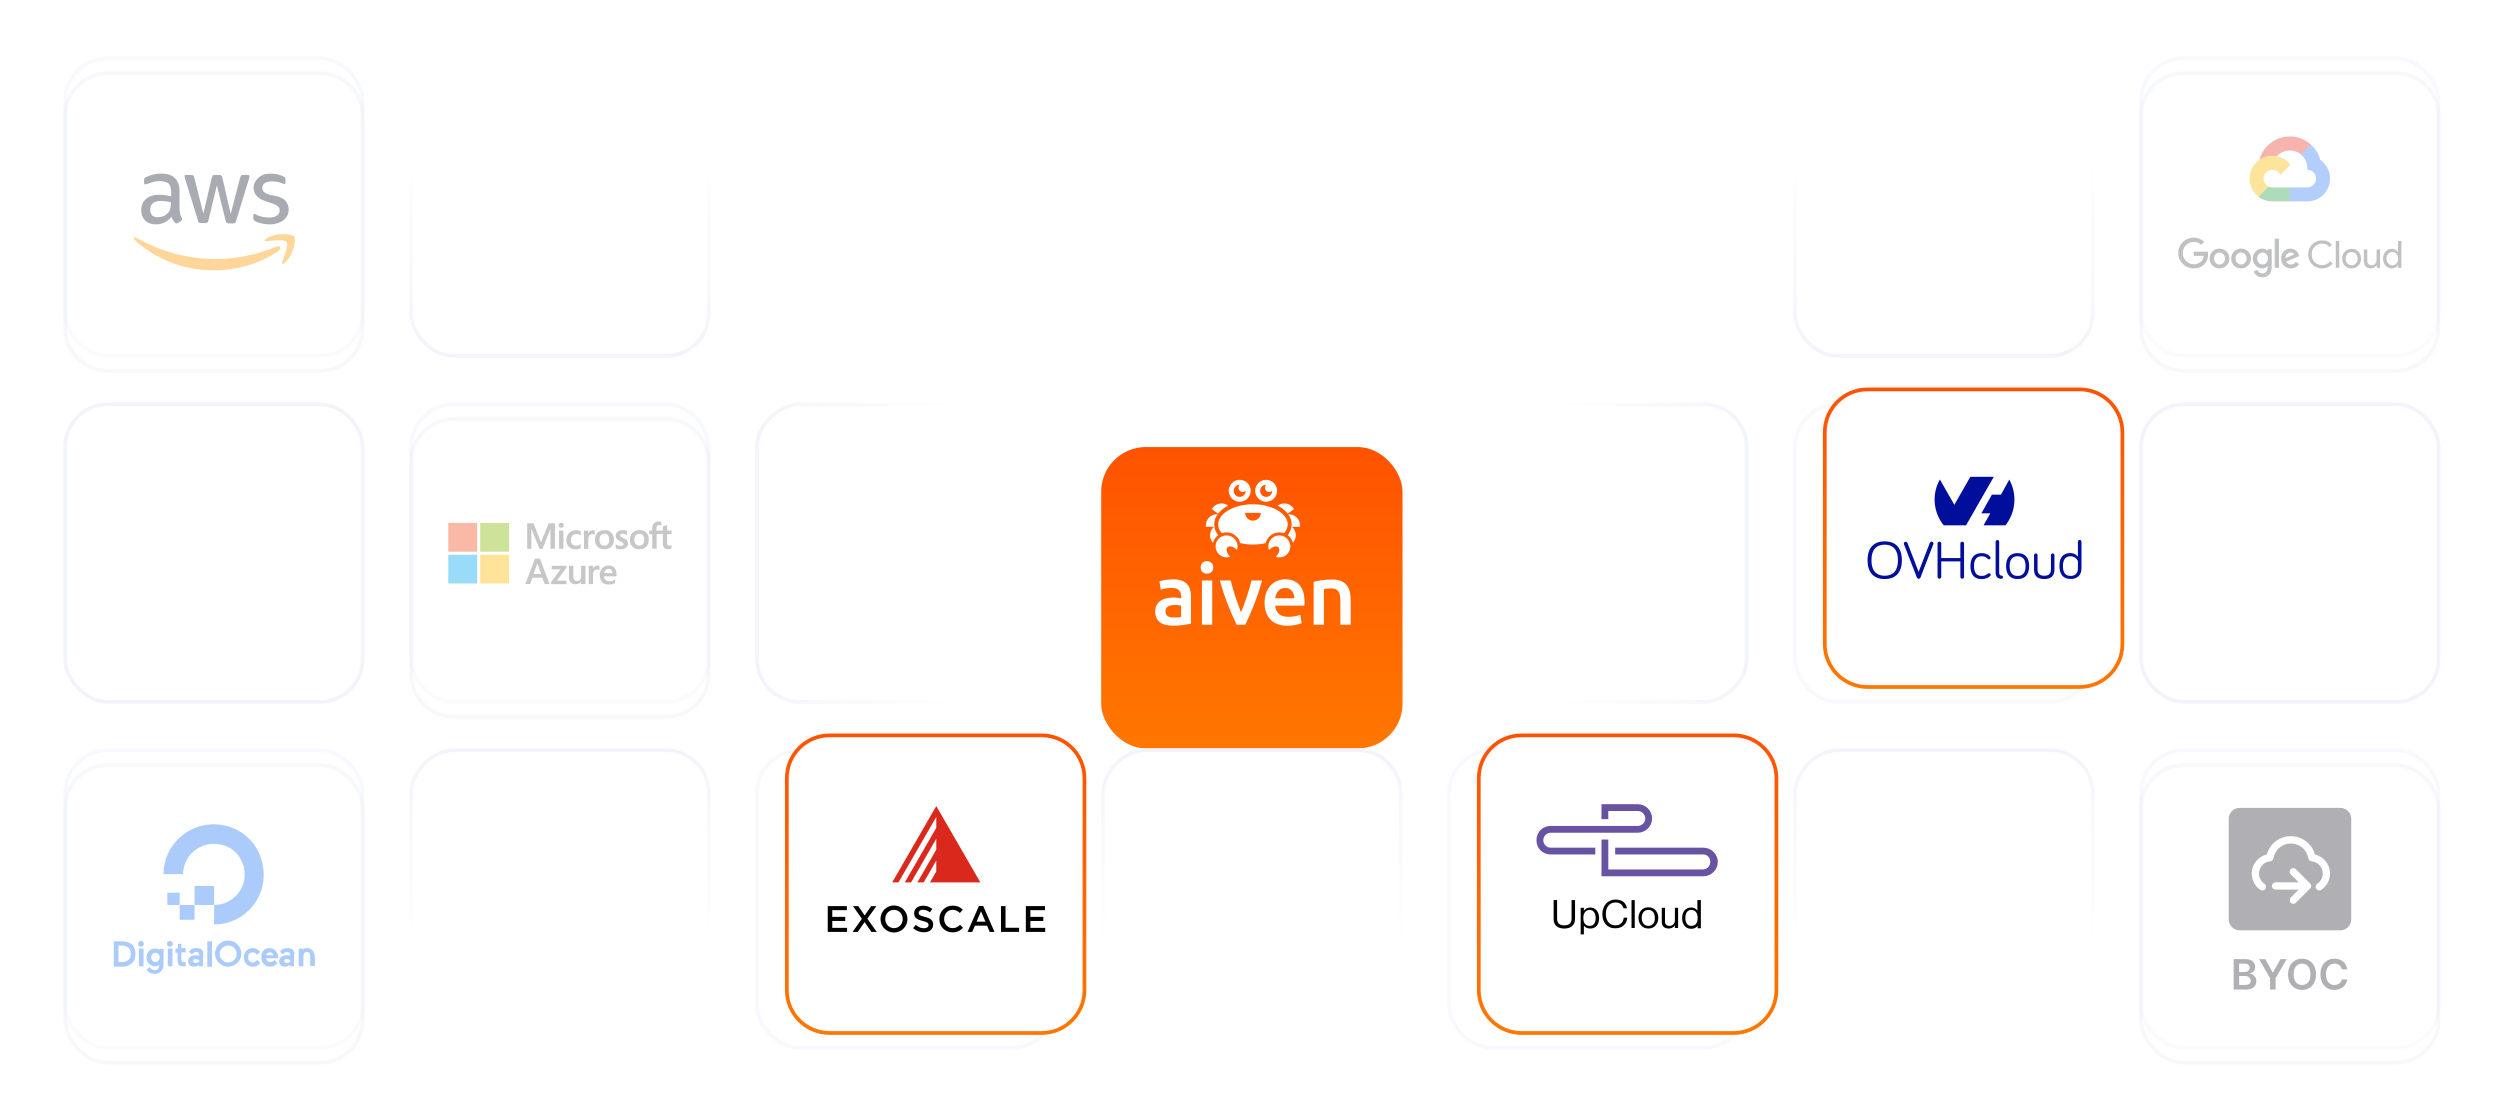 <svg xmlns="http://www.w3.org/2000/svg" fill="none" viewBox="0 0 982 430" height="430" width="982">
<rect stroke-width="1.461" stroke="url(#paint0_linear_4809_8713)" rx="16.805" height="116.905" width="116.905" y="22.891" x="161.475"></rect>
<rect stroke-width="1.461" stroke="#F8F9FE" rx="16.805" height="116.905" width="116.905" y="158.793" x="161.475"></rect>
<rect stroke-width="1.461" stroke="url(#paint1_linear_4809_8713)" transform="matrix(1 0 0 -1 160.744 410.869)" rx="16.805" height="116.905" width="116.905" y="-0.731" x="0.731"></rect>
<g filter="url(#filter0_d_4809_8713)">
<rect fill="url(#paint2_linear_4809_8713)" rx="17.536" height="118.366" width="118.366" y="158.062" x="432.548"></rect>
</g>
<path fill="white" d="M460.777 227.557C462.113 227.557 463.238 227.721 464.128 228.049C465.042 228.377 465.768 228.845 466.307 229.455C466.846 230.064 467.245 230.79 467.479 231.634C467.713 232.478 467.831 233.415 467.831 234.446V244.991C467.221 245.132 466.284 245.296 465.019 245.483C463.777 245.671 462.347 245.764 460.777 245.764C459.746 245.764 458.785 245.671 457.918 245.46C457.051 245.272 456.325 244.944 455.715 244.499C455.106 244.054 454.638 243.468 454.286 242.765C453.935 242.062 453.771 241.171 453.771 240.14C453.771 239.133 453.958 238.313 454.356 237.61C454.755 236.93 455.27 236.368 455.926 235.922C456.583 235.501 457.356 235.173 458.246 234.985C459.113 234.798 460.027 234.704 460.988 234.704C461.433 234.704 461.902 234.727 462.394 234.798C462.886 234.844 463.402 234.938 463.964 235.079V234.423C463.964 233.954 463.917 233.509 463.8 233.087C463.683 232.665 463.495 232.29 463.214 231.962C462.933 231.634 462.581 231.4 462.113 231.212C461.668 231.025 461.082 230.954 460.402 230.954C459.465 230.954 458.621 231.025 457.848 231.165C457.075 231.306 456.442 231.447 455.95 231.634L455.434 228.353C455.95 228.166 456.676 228.002 457.66 227.814C458.621 227.65 459.676 227.557 460.777 227.557ZM461.105 242.554C462.347 242.554 463.284 242.484 463.941 242.367V237.914C463.73 237.844 463.402 237.774 462.98 237.727C462.558 237.656 462.089 237.633 461.574 237.633C461.129 237.633 460.683 237.656 460.238 237.727C459.793 237.797 459.371 237.914 459.02 238.102C458.645 238.289 458.363 238.523 458.129 238.852C457.918 239.18 457.801 239.578 457.801 240.07C457.801 241.031 458.106 241.687 458.692 242.039C459.277 242.367 460.098 242.554 461.105 242.554Z"></path>
<path fill="white" d="M476.571 222.893C476.571 223.643 476.337 224.252 475.845 224.698C475.353 225.143 474.79 225.354 474.111 225.354C473.431 225.354 472.845 225.143 472.353 224.698C471.861 224.252 471.627 223.666 471.627 222.893C471.627 222.12 471.861 221.511 472.353 221.065C472.845 220.62 473.431 220.409 474.111 220.409C474.767 220.409 475.353 220.62 475.845 221.065C476.337 221.511 476.571 222.12 476.571 222.893ZM476.149 245.389H472.119V228.002H476.149V245.389Z"></path>
<path fill="white" d="M485.734 245.39C484.632 243.117 483.484 240.492 482.312 237.516C481.141 234.563 480.086 231.376 479.125 228.002H483.414C483.648 228.986 483.953 230.017 484.257 231.142C484.585 232.267 484.914 233.392 485.288 234.493C485.663 235.618 486.038 236.696 486.413 237.75C486.812 238.805 487.163 239.742 487.491 240.586C487.819 239.742 488.171 238.805 488.569 237.75C488.944 236.696 489.319 235.618 489.694 234.493C490.069 233.368 490.42 232.243 490.748 231.142C491.077 230.017 491.381 228.986 491.616 228.002H495.763C494.802 231.4 493.748 234.563 492.576 237.516C491.405 240.469 490.256 243.093 489.155 245.39H485.734Z"></path>
<path fill="white" d="M496.724 236.766C496.724 235.243 496.958 233.907 497.403 232.735C497.849 231.587 498.458 230.626 499.208 229.853C499.958 229.08 500.825 228.517 501.809 228.119C502.793 227.721 503.777 227.533 504.808 227.533C507.199 227.533 509.073 228.283 510.409 229.759C511.745 231.236 512.424 233.462 512.424 236.414C512.424 236.625 512.424 236.883 512.401 237.164C512.401 237.446 512.377 237.68 512.354 237.914H500.895C501.012 239.32 501.504 240.398 502.371 241.148C503.238 241.921 504.527 242.296 506.168 242.296C507.152 242.296 508.042 242.203 508.839 242.039C509.659 241.851 510.292 241.664 510.761 241.476L511.299 244.757C511.089 244.874 510.784 244.991 510.386 245.108C509.987 245.225 509.565 245.343 509.05 245.436C508.558 245.53 508.019 245.624 507.433 245.694C506.847 245.764 506.261 245.788 505.675 245.788C504.152 245.788 502.817 245.554 501.692 245.108C500.567 244.663 499.63 244.03 498.903 243.21C498.177 242.39 497.638 241.453 497.263 240.351C496.888 239.273 496.724 238.078 496.724 236.766ZM508.394 234.985C508.394 234.423 508.323 233.907 508.159 233.415C507.995 232.923 507.784 232.478 507.48 232.126C507.175 231.751 506.824 231.47 506.378 231.259C505.957 231.048 505.441 230.954 504.832 230.954C504.223 230.954 503.66 231.072 503.192 231.306C502.723 231.54 502.324 231.845 502.02 232.22C501.692 232.595 501.457 233.04 501.27 233.509C501.082 234.001 500.965 234.493 500.895 235.008H508.394V234.985Z"></path>
<path fill="white" d="M516.01 228.564C516.783 228.353 517.791 228.142 519.033 227.931C520.275 227.72 521.657 227.626 523.157 227.626C524.586 227.626 525.758 227.814 526.719 228.212C527.68 228.611 528.429 229.15 528.992 229.853C529.554 230.556 529.953 231.399 530.187 232.383C530.421 233.368 530.538 234.446 530.538 235.617V245.389H526.508V236.25C526.508 235.313 526.438 234.516 526.32 233.883C526.203 233.227 525.992 232.688 525.711 232.29C525.43 231.891 525.055 231.587 524.586 231.399C524.118 231.212 523.532 231.118 522.852 231.118C522.337 231.118 521.821 231.141 521.259 231.212C520.696 231.282 520.298 231.329 520.04 231.376V245.389H516.01V228.564Z"></path>
<path fill="white" d="M502.512 209.114C503.168 209.114 503.801 209.231 504.387 209.442C505.324 208.364 505.816 207.193 505.816 205.974C505.816 203.982 504.457 202.061 502.02 200.561C499.395 198.968 495.88 198.077 492.154 198.077C488.405 198.077 484.89 198.968 482.289 200.561C479.828 202.061 478.493 203.982 478.493 205.974C478.493 207.193 478.985 208.364 479.922 209.442C480.508 209.231 481.141 209.114 481.797 209.114C483.273 209.114 484.656 209.677 485.687 210.731C486.413 211.458 486.905 212.348 487.14 213.332C488.71 213.707 490.397 213.895 492.154 213.895C493.888 213.895 495.576 213.707 497.169 213.332C497.403 212.372 497.896 211.458 498.622 210.731C499.653 209.7 501.036 209.114 502.512 209.114ZM492.154 204.521C490.467 204.521 489.085 203.139 489.085 201.452H495.224C495.224 203.162 493.842 204.521 492.154 204.521Z"></path>
<path fill="white" d="M481.516 199.132C481.82 198.944 482.125 198.78 482.43 198.616H482.406C481.633 198.03 480.719 197.749 479.805 197.749C478.493 197.749 477.204 198.335 476.36 199.46L476.009 199.952L478.446 201.78C479.219 200.795 480.25 199.905 481.516 199.132Z"></path>
<path fill="white" d="M478.493 210.215C477.673 209.161 477.157 208.013 477.017 206.818C476.97 206.536 476.946 206.255 476.946 205.974C476.946 204.568 477.415 203.232 478.282 202.014H477.977C475.587 202.014 473.666 203.959 473.666 206.325V206.935H476.876C476.032 207.638 475.493 208.598 475.353 209.676C475.189 210.825 475.493 211.949 476.196 212.863L476.454 213.215C476.688 212.278 477.181 211.434 477.884 210.731C478.071 210.543 478.282 210.379 478.493 210.215Z"></path>
<path fill="white" d="M505.84 201.78L508.277 199.952L507.925 199.46C507.082 198.335 505.793 197.749 504.481 197.749C503.567 197.749 502.676 198.03 501.879 198.616H501.856C502.161 198.78 502.489 198.944 502.77 199.132C504.059 199.905 505.066 200.795 505.84 201.78Z"></path>
<path fill="white" d="M510.643 206.325C510.643 203.935 508.698 202.014 506.332 202.014H506.027C506.918 203.232 507.363 204.591 507.363 205.974C507.363 206.255 507.339 206.536 507.292 206.818C507.128 208.013 506.613 209.161 505.816 210.215C506.027 210.379 506.238 210.543 506.425 210.731C507.128 211.434 507.621 212.278 507.855 213.215L508.113 212.863C508.816 211.949 509.12 210.801 508.956 209.676C508.816 208.598 508.277 207.614 507.433 206.935H510.643V206.325Z"></path>
<path fill="white" d="M486.952 197.093C489.342 197.093 491.264 195.148 491.264 192.781C491.264 190.391 489.319 188.47 486.952 188.47C484.562 188.47 482.64 190.415 482.64 192.781C482.64 195.148 484.562 197.093 486.952 197.093ZM486.952 190.415C486.671 190.719 486.483 191.141 486.483 191.61C486.483 192.524 487.233 193.274 488.147 193.274C488.616 193.274 489.038 193.086 489.342 192.781V192.805C489.342 194.117 488.288 195.172 486.976 195.172C485.663 195.172 484.609 194.117 484.609 192.805C484.585 191.469 485.64 190.415 486.952 190.415Z"></path>
<path fill="white" d="M497.333 197.093C499.724 197.093 501.645 195.148 501.645 192.781C501.645 190.391 499.7 188.47 497.333 188.47C494.943 188.47 493.022 190.415 493.022 192.781C493.022 195.148 494.967 197.093 497.333 197.093ZM497.333 190.415C497.357 190.415 497.357 190.415 497.333 190.415C497.052 190.719 496.865 191.141 496.865 191.61C496.865 192.524 497.615 193.274 498.529 193.274C498.997 193.274 499.419 193.086 499.724 192.781V192.805C499.724 194.117 498.669 195.172 497.357 195.172C496.045 195.172 494.99 194.117 494.99 192.805C494.967 191.469 496.021 190.415 497.333 190.415Z"></path>
<path fill="white" d="M481.797 210.309C479.407 210.309 477.485 212.231 477.485 214.621C477.485 217.011 479.407 218.933 481.797 218.933C482.289 218.933 482.781 218.839 483.226 218.675C483.179 218.628 483.133 218.605 483.109 218.558C481.867 217.316 481.422 215.699 482.172 214.972C482.898 214.246 484.515 214.668 485.757 215.91C485.804 215.957 485.827 215.98 485.874 216.027C486.038 215.582 486.132 215.09 486.132 214.597C486.109 212.254 484.164 210.309 481.797 210.309Z"></path>
<path fill="white" d="M502.512 210.309C500.122 210.309 498.2 212.231 498.2 214.621C498.2 215.113 498.294 215.605 498.458 216.05C498.505 216.003 498.528 215.957 498.575 215.933C499.817 214.691 501.434 214.246 502.16 214.996C502.887 215.722 502.465 217.339 501.223 218.581C501.176 218.628 501.153 218.651 501.106 218.698C501.551 218.862 502.02 218.956 502.535 218.956C504.926 218.956 506.847 217.034 506.847 214.644C506.824 212.254 504.902 210.309 502.512 210.309Z"></path>
<rect stroke-width="1.461" stroke="url(#paint3_linear_4809_8713)" transform="matrix(1 0 0 -1 432.548 410.869)" rx="16.805" height="116.905" width="116.905" y="-0.731" x="0.731"></rect>
<rect stroke-width="1.461" stroke="url(#paint4_linear_4809_8713)" rx="16.805" height="116.905" width="116.905" y="22.891" x="705.082"></rect>
<rect stroke-width="1.461" stroke="#F8F9FE" rx="16.805" height="116.905" width="116.905" y="158.793" x="705.082"></rect>
<rect stroke-width="1.461" stroke="url(#paint5_linear_4809_8713)" transform="matrix(1 0 0 -1 704.351 410.869)" rx="16.805" height="116.905" width="116.905" y="-0.731" x="0.731"></rect>
<rect stroke-width="1.461" stroke="#F8F9FE" rx="16.805" height="116.905" width="116.905" y="22.891" x="840.984"></rect>
<rect stroke-width="1.461" stroke="#F3F4FB" rx="16.805" height="116.905" width="116.905" y="158.793" x="840.984"></rect>
<rect stroke-width="1.461" stroke="#F8F9FE" rx="16.805" height="116.905" width="116.905" y="294.695" x="840.984"></rect>
<rect stroke-width="1.461" stroke="#F8F9FE" rx="16.805" height="116.905" width="116.905" y="22.891" x="25.573"></rect>
<rect stroke-width="1.461" stroke="#F3F4FB" rx="16.805" height="116.905" width="116.905" y="158.793" x="25.573"></rect>
<rect stroke-width="1.461" stroke="#F8F9FE" rx="16.805" height="116.905" width="116.905" y="294.695" x="25.573"></rect>
<rect stroke-width="1.461" stroke="url(#paint6_linear_4809_8713)" transform="rotate(90 414.281 158.793)" rx="16.805" height="116.905" width="116.905" y="158.793" x="414.281"></rect>
<rect stroke-width="1.461" stroke="#F8F9FE" rx="16.805" height="116.905" width="116.905" y="294.695" x="297.376"></rect>
<rect stroke-width="1.461" stroke="url(#paint7_linear_4809_8713)" transform="rotate(-90 569.18 275.698)" rx="16.805" height="116.905" width="116.905" y="275.698" x="569.18"></rect>
<rect stroke-width="1.461" stroke="#F8F9FE" rx="16.805" height="116.905" width="116.905" y="294.695" x="569.18"></rect>
<g filter="url(#filter1_d_4809_8713)">
<path fill="white" d="M580.14 299.81C580.14 290.125 587.991 282.274 597.676 282.274H680.97C690.655 282.274 698.506 290.125 698.506 299.81V383.104C698.506 392.789 690.655 400.64 680.97 400.64H597.676C587.991 400.64 580.14 392.789 580.14 383.104V299.81Z"></path>
<path stroke-width="1.461" stroke="url(#paint8_linear_4809_8713)" d="M597.676 283.004H680.97C690.251 283.004 697.776 290.529 697.776 299.81V383.104C697.776 392.385 690.251 399.91 680.97 399.91H597.676C588.395 399.91 580.87 392.385 580.87 383.104V299.81C580.87 290.529 588.395 283.004 597.676 283.004Z"></path>
</g>
<path fill="#010101" d="M610.264 360.971V353.554H611.631V360.867C611.631 362.747 612.682 363.478 614.47 363.478C616.257 363.478 617.309 362.643 617.309 360.867V353.554H618.676V360.971C618.676 363.583 616.783 364.732 614.47 364.732C612.051 364.732 610.264 363.687 610.264 360.971Z"></path>
<path fill="#010101" d="M624.67 356.479C623.514 356.479 622.672 357.001 622.147 357.732V356.583H620.885V367.029H622.147V363.582C622.778 364.418 623.619 364.731 624.67 364.731C626.879 364.731 628.14 363.164 628.14 360.553C628.035 357.941 626.668 356.479 624.67 356.479ZM624.46 363.687C622.567 363.687 621.936 362.329 621.936 360.553C621.936 358.777 622.778 357.419 624.46 357.419C625.932 357.419 626.773 358.777 626.773 360.553C626.773 362.433 626.037 363.687 624.46 363.687Z"></path>
<path fill="#010101" d="M629.402 359.09C629.402 355.852 631.4 353.345 634.659 353.345C637.288 353.345 638.76 354.807 639.076 356.792H637.709C637.393 355.434 636.342 354.494 634.554 354.494C632.136 354.494 630.769 356.479 630.769 358.986C630.769 361.702 632.241 363.478 634.554 363.478C636.657 363.478 637.604 362.12 637.814 360.448H639.181C639.181 361.493 638.655 362.747 637.814 363.478C637.078 364.209 635.921 364.627 634.554 364.627C631.4 364.731 629.402 362.433 629.402 359.09Z"></path>
<path fill="#010101" d="M642.126 353.554H640.864V364.523H642.126V353.554Z"></path>
<path fill="#010101" d="M647.488 356.375C645.07 356.375 643.598 358.255 643.598 360.553C643.598 362.851 645.07 364.732 647.488 364.732C649.907 364.732 651.379 362.851 651.379 360.553C651.379 358.255 649.907 356.375 647.488 356.375ZM647.488 363.687C645.806 363.687 644.86 362.329 644.86 360.553C644.86 358.777 645.701 357.419 647.488 357.419C649.276 357.419 650.012 358.777 650.012 360.553C650.117 362.329 649.171 363.687 647.488 363.687Z"></path>
<path fill="#010101" d="M657.899 364.522V363.478C657.373 364.209 656.637 364.731 655.48 364.731C653.798 364.731 652.746 363.791 652.746 362.12V356.583H654.008V362.015C654.008 363.06 654.639 363.687 655.796 363.687C657.057 363.687 657.899 362.746 657.899 361.493V356.583H659.16V364.522H657.899Z"></path>
<path fill="#010101" d="M666.731 353.554V357.733C666.206 356.897 665.259 356.375 664.208 356.479C662.21 356.479 660.738 358.046 660.738 360.658C660.738 363.165 662.105 364.836 664.313 364.836C665.469 364.836 666.206 364.419 666.836 363.687V364.627H668.098V353.554H666.731ZM664.313 363.687C662.735 363.687 661.999 362.329 661.999 360.553C661.999 358.777 662.735 357.419 664.313 357.419C665.995 357.419 666.836 358.673 666.836 360.553C666.836 362.434 666.1 363.687 664.313 363.687Z"></path>
<path fill="#6853A3" d="M669.107 332.973C672.063 332.973 674.751 335.377 674.751 338.581C674.751 341.519 672.332 344.189 669.107 344.189H629.059V329.769H631.747V341.519H668.838C670.45 341.519 671.794 340.183 671.794 338.581C671.794 336.979 670.719 335.644 669.107 335.644H634.435V332.973H669.107Z"></path>
<path fill="#6853A3" d="M643.299 315.884H629.054V321.759H631.742V318.554H643.299C644.912 318.554 646.256 319.889 646.256 321.492C646.256 323.094 644.912 324.429 643.299 324.429H609.165C605.94 324.429 603.521 326.832 603.521 330.037C603.521 333.241 605.94 335.644 609.165 335.644H626.635V332.974H609.165C607.552 332.974 606.208 331.639 606.208 330.037C606.208 328.435 607.552 327.099 609.165 327.099H643.299C646.256 327.099 648.943 324.696 648.943 321.492C648.943 318.287 646.256 315.884 643.299 315.884Z"></path>
<g opacity="0.4">
<g filter="url(#filter2_d_4809_8713)">
<path fill="white" d="M24.842 39.696C24.842 30.012 32.693 22.161 42.378 22.161H125.673C135.357 22.161 143.208 30.012 143.208 39.696V122.991C143.208 132.676 135.357 140.527 125.673 140.527H42.378C32.693 140.527 24.842 132.676 24.842 122.991V39.696Z"></path>
<path stroke-width="1.461" stroke="#EBEDF5" d="M42.378 22.891H125.672C134.954 22.891 142.478 30.416 142.478 39.697V122.991C142.478 132.272 134.954 139.796 125.672 139.796H42.378C33.097 139.796 25.573 132.272 25.573 122.991V39.697C25.573 30.416 33.097 22.891 42.378 22.891Z"></path>
</g>
<path fill="#252F3E" d="M70.517 82.128C70.517 82.895 70.643 83.535 70.77 84.046C70.896 84.558 71.149 85.069 71.402 85.58C71.529 85.708 71.529 85.964 71.529 86.092C71.529 86.347 71.402 86.475 71.149 86.731L69.884 87.626C69.631 87.754 69.505 87.754 69.378 87.754C69.125 87.754 68.999 87.626 68.746 87.498C68.493 87.243 68.24 86.859 67.987 86.475C67.734 86.092 67.607 85.708 67.354 85.197C65.71 87.115 63.686 88.137 61.156 88.137C59.385 88.137 57.993 87.626 56.981 86.603C55.969 85.58 55.463 84.174 55.463 82.512C55.463 80.722 56.096 79.188 57.361 78.165C58.626 77.014 60.397 76.502 62.547 76.502C63.306 76.502 63.939 76.502 64.824 76.63C65.583 76.758 66.342 76.886 67.228 77.142V75.48C67.228 73.818 66.848 72.795 66.216 72.028C65.33 71.516 64.192 71.133 62.674 71.133C61.915 71.133 61.156 71.26 60.397 71.388C59.638 71.644 58.879 71.9 58.12 72.155C57.74 72.283 57.487 72.411 57.361 72.411C57.234 72.411 57.108 72.411 56.981 72.411C56.728 72.411 56.602 72.155 56.602 71.772V70.749C56.602 70.365 56.602 70.11 56.728 69.982C56.855 69.854 56.981 69.726 57.361 69.598C58.12 69.215 59.005 68.831 60.017 68.576C61.029 68.32 62.041 68.192 63.306 68.192C65.836 68.192 67.607 68.831 68.746 69.982C69.884 71.133 70.517 72.923 70.517 75.224V82.128ZM61.915 85.325C62.547 85.325 63.306 85.197 64.065 84.941C64.824 84.685 65.457 84.174 66.089 83.535C66.469 83.151 66.722 82.64 66.848 82.128C66.975 81.617 67.101 80.978 67.101 80.338V79.443C66.469 79.315 65.836 79.188 65.204 79.06C64.445 79.06 63.812 78.932 63.18 78.932C61.788 78.932 60.776 79.188 60.017 79.827C59.385 80.466 59.005 81.233 59.005 82.256C59.005 83.279 59.258 84.046 59.764 84.558C60.27 85.069 61.029 85.325 61.915 85.325ZM78.866 87.626C78.486 87.626 78.233 87.498 78.107 87.37C77.98 87.243 77.727 86.987 77.727 86.475L72.667 70.11C72.541 69.726 72.541 69.343 72.541 69.215C72.541 68.831 72.667 68.703 73.047 68.703H75.071C75.45 68.703 75.703 68.831 75.956 68.959C76.083 69.087 76.209 69.343 76.336 69.854L79.878 83.918L83.167 69.854C83.293 69.471 83.42 69.215 83.546 68.959C83.673 68.831 84.052 68.703 84.432 68.703H86.076C86.456 68.703 86.709 68.831 86.962 68.959C87.088 69.087 87.215 69.343 87.341 69.854L90.63 84.046L94.299 69.854C94.425 69.471 94.552 69.215 94.678 68.959C94.805 68.831 95.058 68.703 95.564 68.703H97.461C97.841 68.703 97.967 68.831 97.967 69.215C97.967 69.343 97.967 69.471 97.967 69.598C97.967 69.726 97.841 69.854 97.841 70.11L92.781 86.603C92.654 86.987 92.528 87.243 92.401 87.498C92.275 87.626 92.022 87.754 91.642 87.754H89.871C89.492 87.754 89.239 87.626 88.986 87.498C88.859 87.37 88.733 87.115 88.606 86.603L85.191 72.795L81.902 86.475C81.775 86.859 81.649 87.243 81.522 87.37C81.396 87.498 81.016 87.626 80.637 87.626H78.866ZM105.936 88.137C104.798 88.137 103.786 88.01 102.648 87.754C101.636 87.498 100.75 87.243 100.244 86.859C99.865 86.603 99.738 86.475 99.612 86.22C99.485 86.092 99.485 85.964 99.485 85.708V84.685C99.485 84.302 99.612 84.046 99.991 84.046C100.118 84.046 100.244 84.046 100.371 84.174C100.497 84.174 100.624 84.302 100.877 84.43C101.636 84.813 102.395 84.941 103.154 85.197C104.039 85.325 104.798 85.453 105.683 85.453C106.948 85.453 108.087 85.197 108.719 84.685C109.478 84.174 109.858 83.535 109.858 82.64C109.858 82 109.605 81.489 109.225 81.105C108.846 80.722 108.087 80.338 107.075 79.955L104.039 78.932C102.521 78.42 101.383 77.653 100.624 76.758C99.865 75.863 99.612 74.84 99.612 73.69C99.612 72.795 99.865 72.028 100.244 71.388C100.624 70.749 101.13 70.11 101.762 69.598C102.395 69.087 103.154 68.703 103.913 68.448C104.798 68.32 105.683 68.192 106.569 68.192C107.075 68.192 107.454 68.192 107.96 68.32C108.466 68.32 108.846 68.448 109.352 68.576C109.731 68.703 110.237 68.831 110.49 68.959C110.87 69.087 111.123 69.215 111.376 69.343C111.629 69.471 111.882 69.726 112.008 69.854C112.135 69.982 112.135 70.238 112.135 70.621V71.644C112.135 72.028 112.008 72.283 111.629 72.283C111.502 72.283 111.249 72.155 110.87 72.028C109.605 71.516 108.34 71.26 106.822 71.26C105.557 71.26 104.671 71.516 104.039 71.9C103.407 72.283 103.027 72.923 103.027 73.818C103.027 74.457 103.28 74.968 103.66 75.352C104.039 75.735 104.798 76.119 105.936 76.502L109.099 77.142C110.617 77.653 111.755 78.293 112.388 79.188C113.02 80.082 113.4 81.105 113.4 82.128C113.4 83.023 113.273 83.918 112.894 84.558C112.514 85.325 112.008 85.964 111.376 86.475C110.743 86.987 109.984 87.37 109.099 87.626C107.96 88.01 106.948 88.137 105.936 88.137Z"></path>
<path fill="#FF9900" d="M109.669 98.334C102.714 103.527 92.724 106.186 84.124 106.186C71.985 106.186 61.109 101.754 52.89 94.282C52.257 93.649 52.763 92.889 53.648 93.395C62.5 98.588 73.502 101.754 84.883 101.754C92.597 101.754 100.943 100.107 108.783 96.815C109.795 96.181 110.807 97.448 109.669 98.334Z" clip-rule="evenodd" fill-rule="evenodd"></path>
<path fill="#FF9900" d="M112.577 95.041C111.692 93.902 106.76 94.535 104.484 94.788C103.851 94.915 103.725 94.281 104.357 93.902C108.277 91.115 114.853 91.875 115.612 92.888C116.37 93.775 115.359 100.36 111.692 103.399C111.059 103.906 110.553 103.653 110.806 103.02C111.565 100.867 113.462 96.181 112.577 95.041Z" clip-rule="evenodd" fill-rule="evenodd"></path>
</g>
<g opacity="0.4">
<g filter="url(#filter3_d_4809_8713)">
<path fill="white" d="M840.253 39.696C840.253 30.012 848.104 22.161 857.789 22.161H941.083C950.768 22.161 958.619 30.012 958.619 39.696V122.991C958.619 132.676 950.768 140.527 941.083 140.527H857.789C848.104 140.527 840.253 132.676 840.253 122.991V39.696Z"></path>
<path stroke-width="1.461" stroke="#EBEDF5" d="M857.789 22.891H941.083C950.364 22.891 957.889 30.416 957.889 39.697V122.991C957.889 132.272 950.364 139.796 941.083 139.796H857.789C848.508 139.796 840.983 132.272 840.983 122.991V39.697C840.983 30.416 848.508 22.891 857.789 22.891Z"></path>
</g>
<path fill="#5F6368" d="M861.706 105.437C860.907 105.448 860.114 105.295 859.374 104.99C858.635 104.685 857.964 104.233 857.403 103.661C856.832 103.108 856.377 102.445 856.067 101.712C855.757 100.979 855.597 100.19 855.597 99.394C855.597 98.597 855.757 97.808 856.067 97.075C856.377 96.342 856.832 95.679 857.403 95.126C857.964 94.554 858.635 94.102 859.374 93.797C860.114 93.492 860.907 93.34 861.706 93.35C862.47 93.339 863.228 93.481 863.936 93.767C864.645 94.053 865.29 94.477 865.833 95.015L864.673 96.18C863.878 95.409 862.812 94.985 861.706 95.001C861.135 94.99 860.568 95.099 860.041 95.32C859.514 95.54 859.038 95.868 858.644 96.283C857.839 97.117 857.389 98.232 857.389 99.394C857.389 100.555 857.839 101.67 858.644 102.504C859.039 102.919 859.514 103.247 860.041 103.467C860.568 103.688 861.135 103.797 861.706 103.786C862.93 103.786 863.944 103.384 864.746 102.578C865.226 102.096 865.525 101.403 865.642 100.499H861.706V98.848H867.243C867.306 99.188 867.335 99.534 867.331 99.88C867.331 101.502 866.856 102.789 865.907 103.742C864.83 104.872 863.429 105.437 861.706 105.437ZM874.572 104.324C873.829 105.039 872.839 105.437 871.811 105.437C870.782 105.437 869.793 105.039 869.05 104.324C868.325 103.582 867.919 102.585 867.919 101.546C867.919 100.507 868.325 99.509 869.05 98.767C869.793 98.053 870.782 97.654 871.811 97.654C872.839 97.654 873.829 98.053 874.572 98.767C875.297 99.509 875.703 100.507 875.703 101.546C875.703 102.585 875.297 103.583 874.572 104.324ZM870.269 103.234C870.466 103.445 870.705 103.614 870.97 103.729C871.236 103.845 871.522 103.904 871.811 103.904C872.1 103.904 872.386 103.845 872.651 103.729C872.916 103.614 873.155 103.445 873.353 103.234C873.768 102.769 873.998 102.167 873.999 101.543C874 100.92 873.773 100.317 873.36 99.85C873.16 99.641 872.919 99.474 872.653 99.36C872.387 99.246 872.1 99.187 871.811 99.187C871.521 99.187 871.235 99.246 870.968 99.36C870.702 99.474 870.462 99.641 870.261 99.85C869.848 100.317 869.621 100.92 869.622 101.543C869.624 102.167 869.854 102.769 870.269 103.234ZM883.061 104.324C882.317 105.039 881.328 105.437 880.299 105.437C879.271 105.437 878.281 105.039 877.538 104.324C876.814 103.583 876.408 102.585 876.408 101.546C876.408 100.507 876.814 99.509 877.538 98.767C878.282 98.053 879.271 97.654 880.299 97.654C881.328 97.654 882.317 98.053 883.061 98.767C883.785 99.509 884.191 100.507 884.191 101.546C884.191 102.585 883.785 103.583 883.061 104.324ZM878.757 103.234C878.955 103.445 879.194 103.614 879.459 103.729C879.724 103.845 880.01 103.904 880.3 103.904C880.589 103.904 880.875 103.845 881.14 103.729C881.405 103.614 881.644 103.445 881.842 103.234C882.256 102.769 882.486 102.167 882.488 101.543C882.489 100.92 882.262 100.317 881.849 99.85C881.649 99.641 881.408 99.474 881.142 99.36C880.875 99.246 880.589 99.187 880.299 99.187C880.01 99.187 879.723 99.246 879.457 99.36C879.191 99.474 878.95 99.641 878.75 99.85C878.337 100.317 878.11 100.92 878.111 101.543C878.113 102.167 878.343 102.769 878.757 103.234ZM888.641 108.931C887.78 108.931 887.055 108.7 886.468 108.238C885.915 107.821 885.48 107.268 885.205 106.631L886.688 106.012C886.85 106.392 887.102 106.726 887.422 106.985C887.767 107.264 888.199 107.411 888.641 107.398C889.288 107.398 889.794 107.201 890.161 106.808C890.529 106.415 890.712 105.85 890.712 105.113V104.553H890.653C890.174 105.143 889.493 105.437 888.612 105.437C887.623 105.437 886.757 105.059 886.013 104.302C885.651 103.945 885.366 103.518 885.174 103.046C884.982 102.575 884.888 102.069 884.896 101.56C884.887 101.048 884.981 100.539 885.173 100.064C885.365 99.589 885.651 99.158 886.013 98.796C886.756 98.035 887.623 97.654 888.612 97.654C889.025 97.648 889.433 97.734 889.809 97.905C890.132 98.047 890.42 98.258 890.653 98.524H890.712V97.89H892.328V104.877C892.328 106.233 891.983 107.248 891.292 107.921C890.602 108.594 889.718 108.931 888.641 108.931H888.641ZM888.759 103.904C889.039 103.909 889.317 103.851 889.572 103.735C889.827 103.619 890.053 103.448 890.235 103.234C890.637 102.771 890.849 102.174 890.83 101.56C890.85 100.94 890.638 100.335 890.235 99.865C890.055 99.649 889.828 99.476 889.573 99.359C889.318 99.242 889.04 99.183 888.759 99.187C888.471 99.184 888.185 99.243 887.922 99.36C887.658 99.477 887.423 99.649 887.231 99.865C886.807 100.325 886.581 100.934 886.6 101.56C886.581 102.18 886.808 102.782 887.231 103.234C887.424 103.448 887.66 103.618 887.923 103.734C888.187 103.85 888.471 103.908 888.759 103.904H888.759ZM895.206 93.762V105.202H893.503V93.762H895.206ZM899.877 105.437C899.367 105.451 898.859 105.358 898.387 105.165C897.914 104.973 897.486 104.684 897.13 104.317C896.769 103.954 896.486 103.521 896.296 103.045C896.107 102.568 896.016 102.058 896.029 101.546C896.029 100.406 896.384 99.472 897.094 98.745C897.427 98.393 897.829 98.114 898.275 97.926C898.722 97.738 899.202 97.646 899.686 97.654C900.134 97.65 900.579 97.738 900.993 97.912C901.366 98.065 901.705 98.291 901.991 98.575C902.23 98.814 902.442 99.079 902.623 99.364C902.773 99.607 902.901 99.864 903.005 100.131L903.181 100.573L897.997 102.725C898.398 103.511 899.025 103.904 899.877 103.904C900.66 103.904 901.296 103.546 901.786 102.828L903.108 103.713C902.776 104.191 902.352 104.597 901.859 104.907C901.265 105.276 900.575 105.461 899.877 105.437ZM897.718 101.428L901.184 99.983C901.076 99.727 900.884 99.516 900.64 99.386C900.367 99.232 900.058 99.153 899.744 99.158C899.245 99.158 898.778 99.364 898.342 99.777C897.906 100.189 897.698 100.74 897.718 101.428V101.428Z"></path>
<path fill="#5F6368" d="M912.125 105.438C910.578 105.438 909.281 104.912 908.233 103.86C907.185 102.809 906.661 101.497 906.662 99.924C906.662 98.352 907.185 97.04 908.233 95.988C909.281 94.937 910.578 94.411 912.125 94.411C913.711 94.411 914.999 94.986 915.988 96.136L915.048 97.05C914.333 96.156 913.359 95.709 912.125 95.708C911.588 95.696 911.055 95.793 910.556 95.993C910.058 96.193 909.605 96.493 909.224 96.873C908.436 97.649 908.042 98.666 908.042 99.924C908.042 101.182 908.436 102.2 909.224 102.976C909.605 103.356 910.058 103.655 910.556 103.855C911.055 104.056 911.588 104.153 912.125 104.14C913.388 104.14 914.465 103.629 915.356 102.607L916.296 103.551C915.804 104.14 915.187 104.611 914.489 104.929C913.748 105.272 912.941 105.445 912.125 105.438Z"></path>
<path fill="#5F6368" d="M918.851 105.202H917.5V94.647H918.851V105.202Z"></path>
<path fill="#5F6368" d="M921.054 98.841C921.75 98.109 922.636 97.743 923.713 97.743C924.79 97.743 925.676 98.109 926.371 98.841C927.066 99.573 927.414 100.489 927.414 101.59C927.414 102.691 927.066 103.607 926.371 104.339C925.676 105.072 924.79 105.438 923.713 105.438C922.635 105.438 921.749 105.072 921.054 104.339C920.359 103.607 920.012 102.691 920.012 101.59C920.012 100.49 920.359 99.573 921.054 98.841ZM922.06 103.484C922.273 103.71 922.529 103.89 922.813 104.013C923.097 104.136 923.403 104.199 923.713 104.199C924.022 104.199 924.328 104.136 924.612 104.013C924.896 103.89 925.153 103.71 925.365 103.484C925.83 103.008 926.062 102.376 926.063 101.59C926.063 100.804 925.83 100.173 925.365 99.696C925.153 99.47 924.896 99.29 924.612 99.167C924.328 99.044 924.022 98.981 923.713 98.981C923.403 98.981 923.097 99.044 922.813 99.167C922.529 99.29 922.273 99.47 922.06 99.696C921.595 100.173 921.363 100.804 921.363 101.59C921.363 102.376 921.595 103.008 922.06 103.484H922.06Z"></path>
<path fill="#5F6368" d="M934.889 105.202H933.597V104.199H933.538C933.306 104.569 932.982 104.871 932.598 105.076C932.192 105.313 931.731 105.438 931.262 105.438C930.361 105.438 929.678 105.162 929.213 104.612C928.748 104.062 928.515 103.325 928.515 102.401V97.978H929.866V102.18C929.866 103.526 930.459 104.199 931.643 104.199C931.909 104.204 932.171 104.145 932.409 104.027C932.646 103.909 932.852 103.736 933.009 103.521C933.359 103.077 933.546 102.525 933.538 101.959V97.979H934.889L934.889 105.202Z"></path>
<path fill="#5F6368" d="M939.471 105.438C938.541 105.438 937.738 105.069 937.063 104.332C936.387 103.595 936.05 102.681 936.05 101.59C936.05 100.499 936.387 99.585 937.063 98.848C937.738 98.111 938.541 97.743 939.471 97.743C939.985 97.734 940.493 97.856 940.947 98.097C941.346 98.298 941.683 98.604 941.924 98.981H941.983L941.924 97.978V94.647H943.275V105.202H941.983V104.199H941.924C941.683 104.576 941.346 104.882 940.948 105.084C940.493 105.324 939.985 105.446 939.471 105.438ZM939.692 104.199C939.997 104.203 940.299 104.143 940.579 104.021C940.859 103.899 941.11 103.718 941.315 103.492C941.76 103.02 941.983 102.386 941.983 101.59C941.983 100.794 941.76 100.16 941.315 99.688C941.108 99.465 940.857 99.286 940.578 99.165C940.299 99.043 939.998 98.98 939.694 98.981C939.39 98.982 939.089 99.046 938.811 99.168C938.532 99.291 938.282 99.471 938.076 99.696C937.626 100.173 937.401 100.804 937.401 101.59C937.401 102.376 937.626 103.008 938.076 103.484C938.28 103.712 938.529 103.893 938.807 104.016C939.086 104.139 939.387 104.202 939.692 104.199L939.692 104.199Z"></path>
<path fill="#EA4335" d="M903.753 60.636L904.767 60.656L907.52 57.892L907.653 56.722C906.079 55.315 904.172 54.334 902.114 53.875C900.056 53.415 897.916 53.491 895.895 54.096C893.875 54.7 892.042 55.813 890.57 57.328C889.099 58.844 888.038 60.712 887.488 62.755C887.789 62.545 888.43 62.701 888.43 62.701L893.933 61.794C893.933 61.794 894.218 61.324 894.359 61.353C895.538 60.053 897.167 59.255 898.914 59.121C900.661 58.988 902.392 59.53 903.753 60.636L903.753 60.636Z"></path>
<path fill="#4285F4" d="M911.385 62.762C910.753 60.426 909.455 58.326 907.651 56.72L903.751 60.635C904.551 61.281 905.196 62.098 905.64 63.028C906.083 63.957 906.314 64.975 906.314 66.005V66.696C907.226 66.696 908.1 67.059 908.745 67.707C909.39 68.354 909.752 69.232 909.752 70.148C909.752 71.063 909.39 71.941 908.745 72.588C908.1 73.236 907.225 73.599 906.313 73.599H899.436L898.747 74.293V78.435L899.436 79.122H906.314C908.221 79.123 910.078 78.511 911.614 77.377C913.15 76.242 914.285 74.644 914.851 72.817C915.418 70.989 915.387 69.027 914.764 67.218C914.14 65.409 912.956 63.847 911.385 62.762Z"></path>
<path fill="#34A853" d="M892.558 79.121H899.43V73.599H892.559C892.07 73.598 891.587 73.493 891.142 73.289L890.151 73.593L887.396 76.358L887.155 77.291C888.707 78.48 890.605 79.123 892.558 79.121Z"></path>
<path fill="#FBBC05" d="M892.558 61.173C890.685 61.172 888.86 61.761 887.339 62.858C885.818 63.955 884.679 65.503 884.083 67.285C883.486 69.066 883.462 70.991 884.014 72.787C884.565 74.583 885.665 76.16 887.158 77.295L891.146 73.292C890.639 73.062 890.194 72.713 889.851 72.273C889.508 71.834 889.276 71.317 889.175 70.768C889.075 70.218 889.109 69.653 889.275 69.119C889.44 68.586 889.732 68.101 890.126 67.706C890.519 67.311 891.002 67.018 891.534 66.852C892.065 66.686 892.629 66.651 893.176 66.752C893.723 66.853 894.238 67.086 894.676 67.43C895.114 67.775 895.462 68.221 895.69 68.731L899.679 64.728C898.846 63.623 897.77 62.728 896.534 62.111C895.299 61.494 893.938 61.173 892.558 61.173Z"></path>
</g>
<g opacity="0.4">
<g filter="url(#filter4_d_4809_8713)">
<path fill="white" d="M160.744 175.598C160.744 165.914 168.595 158.062 178.28 158.062H261.574C271.259 158.062 279.11 165.914 279.11 175.598V258.893C279.11 268.578 271.259 276.429 261.575 276.429H178.28C168.595 276.429 160.744 268.578 160.744 258.893V175.598Z"></path>
<path stroke-width="1.461" stroke="#EBEDF5" d="M178.28 158.793H261.574C270.855 158.793 278.38 166.317 278.38 175.599V258.893C278.38 268.174 270.855 275.698 261.574 275.698H178.28C168.999 275.698 161.475 268.174 161.475 258.893V175.599C161.475 166.317 168.999 158.793 178.28 158.793Z"></path>
</g>
<path fill="#727272" d="M211.06 221.297L209.568 225.489H212.585L211.06 221.297ZM212.088 219.415L215.867 229.417H213.944L213.049 226.941H209.104L208.243 229.417H206.353L210.132 219.415C210.132 219.415 212.088 219.415 212.088 219.415Z" clip-rule="evenodd" fill-rule="evenodd"></path>
<path fill="#727272" d="M216.729 222.254H222.496V222.947L218.717 228.097H222.496V229.45H216.463V228.658L220.176 223.64H216.729V222.254Z" clip-rule="evenodd" fill-rule="evenodd"></path>
<path fill="#727272" d="M229.988 222.254V229.417H228.264V228.46H228.231C227.999 228.79 227.701 229.054 227.336 229.219C226.972 229.417 226.541 229.483 226.077 229.483C225.248 229.483 224.618 229.252 224.154 228.79C223.723 228.328 223.491 227.569 223.491 226.578V222.254H225.215V226.413C225.215 227.007 225.347 227.47 225.579 227.767C225.811 228.064 226.176 228.229 226.673 228.229C227.17 228.229 227.535 228.064 227.833 227.734C228.132 227.404 228.264 226.941 228.264 226.413V222.254H229.988Z" clip-rule="evenodd" fill-rule="evenodd"></path>
<path fill="#727272" d="M234.828 222.155C234.96 222.155 235.093 222.155 235.193 222.188C235.292 222.221 235.391 222.221 235.458 222.254V223.971C235.358 223.905 235.226 223.839 235.06 223.773C234.894 223.707 234.695 223.674 234.43 223.674C233.999 223.674 233.668 223.839 233.369 224.202C233.071 224.565 232.938 225.093 232.938 225.819V229.451H231.248V222.254H232.938V223.377H232.972C233.137 222.981 233.369 222.683 233.668 222.452C234.032 222.254 234.397 222.155 234.828 222.155Z" clip-rule="evenodd" fill-rule="evenodd"></path>
<path fill="#727272" d="M240.529 225.126C240.529 224.565 240.397 224.136 240.132 223.839C239.867 223.542 239.502 223.409 239.038 223.409C238.64 223.409 238.275 223.542 237.944 223.839C237.612 224.136 237.414 224.565 237.314 225.126H240.529ZM241.623 227.635V229.021C241.358 229.186 240.96 229.351 240.529 229.45C240.065 229.549 239.601 229.615 239.071 229.615C237.977 229.615 237.115 229.285 236.518 228.658C235.922 227.998 235.59 227.107 235.59 225.951C235.59 224.829 235.922 223.938 236.552 223.211C237.215 222.485 238.043 222.122 239.038 222.122C240.032 222.122 240.795 222.419 241.358 223.046C241.922 223.641 242.187 224.499 242.187 225.555V226.38H237.248C237.314 227.107 237.546 227.602 237.944 227.899C238.342 228.196 238.839 228.328 239.469 228.328C239.867 228.328 240.264 228.262 240.629 228.13C240.994 227.998 241.325 227.833 241.623 227.635Z" clip-rule="evenodd" fill-rule="evenodd"></path>
<path fill="#727272" d="M260.452 209.776H257.932V215.553H256.209V209.776H254.982V208.389H256.176V207.399C256.176 206.64 256.408 206.013 256.905 205.55C257.402 205.055 258.032 204.824 258.794 204.824C258.993 204.824 259.192 204.824 259.325 204.857C259.457 204.89 259.623 204.923 259.756 204.956V206.409C259.689 206.376 259.59 206.343 259.457 206.277C259.325 206.244 259.159 206.211 258.96 206.211C258.595 206.211 258.33 206.31 258.131 206.541C257.932 206.772 257.833 207.102 257.833 207.531V208.389H260.352V206.772L262.043 206.244V208.389H263.767V209.776H262.043V213.143C262.043 213.572 262.109 213.902 262.275 214.067C262.441 214.232 262.673 214.331 263.037 214.331C263.137 214.331 263.269 214.298 263.402 214.265C263.535 214.232 263.667 214.166 263.767 214.1V215.487C263.667 215.553 263.468 215.619 263.236 215.652C262.971 215.718 262.739 215.718 262.507 215.718C261.778 215.718 261.247 215.52 260.916 215.156C260.551 214.793 260.385 214.199 260.385 213.44V209.776H260.452ZM249.181 212.02C249.181 212.78 249.347 213.341 249.678 213.737C250.01 214.133 250.507 214.331 251.137 214.331C251.767 214.331 252.231 214.133 252.529 213.737C252.861 213.341 253.026 212.747 253.026 211.987C253.026 211.228 252.861 210.634 252.529 210.238C252.198 209.842 251.734 209.644 251.137 209.644C250.507 209.644 250.043 209.842 249.678 210.271C249.347 210.667 249.181 211.261 249.181 212.02ZM247.424 212.087C247.424 210.898 247.756 209.974 248.419 209.281C249.082 208.587 250.01 208.257 251.236 208.257C252.363 208.257 253.225 208.587 253.888 209.248C254.518 209.908 254.85 210.832 254.85 211.954C254.85 213.11 254.518 214.034 253.855 214.727C253.192 215.421 252.264 215.751 251.104 215.751C249.977 215.751 249.115 215.421 248.452 214.76C247.756 214.1 247.424 213.209 247.424 212.087ZM243.612 210.271C243.612 210.502 243.678 210.7 243.844 210.832C244.01 210.964 244.341 211.129 244.872 211.36C245.535 211.624 246.032 211.921 246.297 212.285C246.562 212.615 246.695 213.044 246.695 213.506C246.695 214.166 246.43 214.727 245.899 215.123C245.369 215.52 244.673 215.751 243.778 215.751C243.48 215.751 243.148 215.718 242.783 215.652C242.419 215.586 242.12 215.487 241.855 215.388V213.737C242.154 213.935 242.485 214.133 242.85 214.232C243.214 214.364 243.513 214.43 243.811 214.43C244.209 214.43 244.474 214.364 244.673 214.265C244.839 214.166 244.938 213.968 244.938 213.737C244.938 213.506 244.839 213.308 244.64 213.143C244.441 212.978 244.076 212.813 243.579 212.582C242.949 212.318 242.518 212.02 242.253 211.69C241.988 211.36 241.855 210.964 241.855 210.436C241.855 209.776 242.12 209.248 242.618 208.851C243.148 208.422 243.811 208.224 244.64 208.224C244.905 208.224 245.17 208.257 245.502 208.323C245.8 208.389 246.065 208.455 246.297 208.554V210.172C246.065 210.007 245.8 209.908 245.502 209.776C245.203 209.677 244.905 209.611 244.607 209.611C244.275 209.611 244.043 209.677 243.844 209.809C243.678 209.875 243.612 210.073 243.612 210.271ZM235.458 212.02C235.458 212.78 235.623 213.341 235.955 213.737C236.286 214.133 236.784 214.331 237.413 214.331C238.043 214.331 238.507 214.133 238.806 213.737C239.137 213.341 239.303 212.747 239.303 211.987C239.303 211.228 239.137 210.634 238.806 210.238C238.474 209.842 238.01 209.644 237.413 209.644C236.784 209.644 236.319 209.842 235.955 210.271C235.623 210.667 235.458 211.261 235.458 212.02ZM233.701 212.087C233.701 210.898 234.032 209.974 234.695 209.281C235.358 208.587 236.286 208.257 237.513 208.257C238.64 208.257 239.502 208.587 240.165 209.248C240.795 209.908 241.126 210.832 241.126 211.954C241.126 213.11 240.795 214.034 240.132 214.727C239.469 215.421 238.54 215.751 237.38 215.751C236.253 215.751 235.391 215.421 234.728 214.76C233.999 214.1 233.701 213.209 233.701 212.087ZM232.971 208.29C233.104 208.29 233.237 208.29 233.336 208.323C233.436 208.356 233.535 208.356 233.601 208.389V210.106C233.502 210.04 233.369 209.974 233.203 209.908C233.038 209.842 232.839 209.809 232.574 209.809C232.143 209.809 231.811 209.974 231.513 210.337C231.215 210.7 231.082 211.228 231.082 211.954V215.586H229.391V208.389H231.082V209.512H231.115C231.281 209.116 231.513 208.818 231.811 208.587C232.143 208.389 232.507 208.29 232.971 208.29ZM226.441 214.331C226.706 214.331 226.972 214.265 227.27 214.166C227.568 214.034 227.867 213.902 228.099 213.704V215.289C227.833 215.454 227.535 215.553 227.17 215.652C226.839 215.718 226.441 215.784 226.043 215.784C224.983 215.784 224.121 215.454 223.458 214.793C222.795 214.133 222.463 213.275 222.463 212.252C222.463 211.096 222.795 210.139 223.491 209.413C224.154 208.653 225.115 208.29 226.375 208.29C226.706 208.29 227.005 208.323 227.336 208.422C227.668 208.488 227.933 208.587 228.099 208.719V210.337C227.833 210.139 227.568 210.007 227.303 209.908C227.038 209.809 226.739 209.743 226.474 209.743C225.811 209.743 225.281 209.974 224.85 210.403C224.452 210.832 224.22 211.426 224.22 212.153C224.22 212.879 224.419 213.44 224.817 213.836C225.248 214.133 225.778 214.331 226.441 214.331ZM219.612 215.553H221.303V208.389H219.612V215.553ZM219.447 206.31C219.447 206.046 219.546 205.782 219.745 205.616C219.944 205.418 220.176 205.319 220.474 205.319C220.773 205.319 221.005 205.418 221.204 205.616C221.403 205.815 221.502 206.046 221.502 206.31C221.502 206.574 221.403 206.805 221.204 207.003C221.005 207.201 220.773 207.267 220.474 207.267C220.176 207.267 219.944 207.168 219.745 206.97C219.546 206.838 219.447 206.607 219.447 206.31ZM217.988 205.55V215.553H216.231V207.729H216.198L213.082 215.586H211.922L208.74 207.729H208.707V215.586H207.082V205.55H209.568L212.452 212.978H212.486L215.535 205.55H217.988Z" clip-rule="evenodd" fill-rule="evenodd"></path>
<path fill="#F25022" d="M176.088 216.708H187.425V205.418H176.088V216.708Z" clip-rule="evenodd" fill-rule="evenodd"></path>
<path fill="#7FBA00" d="M188.619 216.708H199.956V205.418H188.619V216.708Z" clip-rule="evenodd" fill-rule="evenodd"></path>
<path fill="#00A4EF" d="M176.088 229.187H187.425V217.897H176.088V229.187Z" clip-rule="evenodd" fill-rule="evenodd"></path>
<path fill="#FFB900" d="M188.619 229.187H199.956V217.897H188.619V229.187Z" clip-rule="evenodd" fill-rule="evenodd"></path>
</g>
<g filter="url(#filter5_d_4809_8713)">
<path fill="white" d="M716.042 163.908C716.042 154.223 723.893 146.372 733.577 146.372H816.872C826.557 146.372 834.408 154.223 834.408 163.908V247.202C834.408 256.887 826.557 264.738 816.872 264.738H733.577C723.893 264.738 716.042 256.887 716.042 247.202V163.908Z"></path>
<path stroke-width="1.461" stroke="url(#paint9_linear_4809_8713)" d="M733.578 147.103H816.872C826.153 147.103 833.677 154.627 833.677 163.908V247.202C833.677 256.483 826.153 264.008 816.872 264.008H733.578C724.297 264.008 716.772 256.483 716.772 247.202V163.908C716.772 154.627 724.297 147.103 733.578 147.103Z"></path>
</g>
<path fill="#000E9C" d="M789.247 188.383C792.411 194.131 791.818 201.222 787.739 206.348H779.136L781.781 201.645H778.271L782.424 194.305H785.959L789.247 188.383ZM772.264 206.348H763.488C759.359 201.222 758.741 194.081 761.98 188.334L767.665 198.286L773.945 187.289H783.166L772.264 206.348Z" clip-rule="evenodd" fill-rule="evenodd"></path>
<path fill="#000E9C" d="M733.577 220.061C733.577 215.053 736.131 212.647 740.312 212.647C744.494 212.647 747.047 215.053 747.047 220.061C747.047 225.02 744.494 227.45 740.312 227.45C736.131 227.475 733.577 225.02 733.577 220.061ZM735.105 220.061C735.105 224.185 737.033 226.149 740.312 226.149C743.617 226.149 745.52 224.185 745.52 220.061C745.52 215.912 743.592 213.949 740.312 213.949C737.008 213.949 735.105 215.912 735.105 220.061Z"></path>
<path fill="#000E9C" d="M758.039 213.236C758.114 213.065 758.314 212.77 758.74 212.77C759.141 212.77 759.466 213.089 759.466 213.482C759.466 213.605 759.416 213.727 759.391 213.801L754.358 226.861C754.258 227.155 753.958 227.352 753.657 227.352C753.382 227.352 753.082 227.155 752.956 226.861L747.899 213.826C747.874 213.752 747.824 213.629 747.824 213.506C747.824 213.114 748.149 212.795 748.55 212.795C748.95 212.795 749.176 213.089 749.251 213.261L753.632 224.627L758.039 213.236Z"></path>
<path fill="#000E9C" d="M762.521 220.527V226.615C762.521 227.008 762.195 227.327 761.794 227.327C761.394 227.327 761.068 226.984 761.068 226.615V213.482C761.068 213.089 761.394 212.77 761.794 212.77C762.195 212.77 762.521 213.114 762.521 213.482V219.202H770.032V213.482C770.032 213.089 770.357 212.77 770.758 212.77C771.158 212.77 771.484 213.114 771.484 213.482V226.615C771.484 227.008 771.158 227.327 770.758 227.327C770.357 227.327 770.032 226.984 770.032 226.615V220.527H762.521Z"></path>
<path fill="#000E9C" d="M778.419 217.262C780.347 217.262 781.399 218.244 781.749 218.711C781.849 218.858 781.899 218.956 781.899 219.103C781.899 219.472 781.624 219.717 781.273 219.717C781.048 219.717 780.898 219.643 780.748 219.472C780.422 219.103 779.846 218.49 778.419 218.49C776.441 218.49 775.39 219.742 775.39 222.344C775.39 224.995 776.441 226.222 778.419 226.222C779.671 226.222 780.422 225.682 780.923 225.314C781.073 225.216 781.173 225.167 781.324 225.167C781.674 225.167 781.949 225.437 781.949 225.781C781.949 225.977 781.874 226.124 781.674 226.321C781.198 226.713 780.172 227.474 778.419 227.474C775.64 227.474 773.988 225.854 773.988 222.368C773.963 218.882 775.64 217.262 778.419 217.262Z"></path>
<path fill="#000E9C" d="M785.28 212.795V224.873C785.28 225.707 785.555 226.076 786.131 226.076C786.481 226.076 786.782 226.346 786.782 226.714C786.782 227.082 786.481 227.352 786.131 227.352C784.679 227.352 783.877 226.517 783.877 224.873V212.795C783.877 212.427 784.203 212.107 784.578 212.107C784.979 212.107 785.28 212.427 785.28 212.795Z"></path>
<path fill="#000E9C" d="M797.047 222.344C797.047 225.805 795.32 227.45 792.515 227.45C789.736 227.45 787.984 225.83 787.984 222.344C787.984 218.882 789.736 217.262 792.515 217.262C795.32 217.262 797.047 218.882 797.047 222.344ZM795.645 222.344C795.645 219.668 794.493 218.49 792.515 218.49C790.537 218.49 789.386 219.668 789.386 222.344C789.386 225.044 790.537 226.222 792.515 226.222C794.493 226.222 795.645 225.044 795.645 222.344Z"></path>
<path fill="#000E9C" d="M800.352 218.073V223.596C800.352 224.971 800.803 226.149 802.981 226.149C805.159 226.149 805.61 224.971 805.61 223.596V218.073C805.61 217.68 805.935 217.385 806.311 217.385C806.686 217.385 806.987 217.68 806.987 218.073V223.596C806.987 225.609 806.311 227.45 802.981 227.45C799.651 227.45 798.975 225.609 798.975 223.596V218.073C798.975 217.68 799.275 217.385 799.676 217.385C800.026 217.41 800.352 217.704 800.352 218.073Z"></path>
<path fill="#000E9C" d="M816.201 218.637V212.77C816.201 212.377 816.501 212.083 816.902 212.083C817.302 212.083 817.603 212.377 817.603 212.77V223.252C817.603 226.051 815.825 227.425 813.371 227.425C810.592 227.425 808.94 225.805 808.94 222.319C808.94 218.858 810.492 217.238 813.271 217.238C814.648 217.262 815.7 217.974 816.201 218.637ZM816.201 220.355C816.201 220.355 815.374 218.49 813.346 218.49C811.393 218.49 810.317 219.742 810.317 222.344C810.317 224.995 811.368 226.222 813.346 226.222C814.999 226.222 816.201 225.29 816.201 223.277V220.355Z"></path>
<g opacity="0.4">
<g filter="url(#filter6_d_4809_8713)">
<rect fill="white" rx="17.536" height="118.366" width="118.366" y="293.964" x="24.842"></rect>
<rect stroke-width="1.461" stroke="#EBEDF5" rx="16.805" height="116.905" width="116.905" y="294.695" x="25.573"></rect>
</g>
<path fill="#2C7EF6" d="M84.109 363.111V355.472C92.125 355.472 98.471 347.501 95.298 339.032C94.129 335.877 91.624 333.386 88.451 332.224C79.934 329.235 71.918 335.379 71.918 343.35H64.236C64.236 330.563 76.761 320.6 90.121 324.751C95.966 326.578 100.642 331.227 102.479 337.039C106.988 350.656 96.968 363.111 84.109 363.111Z"></path>
<path fill="#2C7EF6" d="M84.109 355.472H76.427V348H84.109V355.472Z" clip-rule="evenodd" fill-rule="evenodd"></path>
<path fill="#2C7EF6" d="M76.427 361.284H70.582V355.472H76.427V361.284Z" clip-rule="evenodd" fill-rule="evenodd"></path>
<path fill="#2C7EF6" d="M70.582 355.472H65.739V350.656H70.582V355.472Z" clip-rule="evenodd" fill-rule="evenodd"></path>
<path fill="#2C7EF6" d="M51.543 370.749C50.541 370.085 49.372 369.753 47.869 369.753H44.696V379.716H47.869C49.372 379.716 50.541 379.384 51.543 378.554C52.044 378.222 52.545 377.558 52.879 376.893C53.046 376.229 53.213 375.399 53.213 374.569C53.213 373.738 53.046 372.908 52.712 372.244C52.545 371.58 52.044 371.081 51.543 370.749ZM46.533 371.414H47.535C48.704 371.414 49.539 371.58 50.207 372.078C50.875 372.41 51.376 373.406 51.376 374.569C51.376 375.897 51.042 376.727 50.207 377.226C49.539 377.724 48.704 377.89 47.535 377.89H46.533V371.414Z"></path>
<path fill="#2C7EF6" d="M55.385 369.587C55.051 369.587 54.884 369.753 54.55 369.919C54.383 370.085 54.216 370.417 54.216 370.749C54.216 371.081 54.383 371.247 54.55 371.58C54.717 371.746 55.051 371.912 55.385 371.912C55.719 371.912 55.886 371.746 56.22 371.58C56.387 371.414 56.554 371.081 56.554 370.749C56.554 370.417 56.387 370.251 56.22 369.919C55.886 369.753 55.719 369.587 55.385 369.587Z"></path>
<path fill="#2C7EF6" d="M56.386 372.576H54.549V379.551H56.386V372.576Z"></path>
<path fill="#2C7EF6" d="M62.733 373.24C62.231 372.742 61.563 372.576 60.895 372.576C59.894 372.576 59.058 372.908 58.557 373.573C57.889 374.237 57.555 375.067 57.555 376.063C57.555 377.06 57.889 377.89 58.557 378.554C59.225 379.218 60.06 379.551 60.895 379.551C61.563 379.551 62.231 379.385 62.566 379.052V379.218C62.566 379.717 62.398 380.215 62.065 380.547C61.73 380.879 61.397 381.045 60.728 381.045C59.894 381.045 59.392 380.713 58.724 379.883L57.555 381.045C57.889 381.377 58.223 381.709 58.724 382.041C59.225 382.374 59.894 382.54 60.728 382.54C61.73 382.54 62.566 382.208 63.233 381.543C63.901 380.879 64.236 380.049 64.236 379.052V372.742H62.566V373.24H62.733ZM62.231 377.392C61.898 377.724 61.563 377.89 61.062 377.89C60.562 377.89 60.227 377.724 59.894 377.392C59.559 377.06 59.392 376.562 59.392 376.063C59.392 375.565 59.559 375.067 59.894 374.735C60.227 374.403 60.562 374.237 61.062 374.237C61.563 374.237 61.898 374.403 62.231 374.735C62.566 375.067 62.733 375.565 62.733 376.063C62.733 376.562 62.566 376.894 62.231 377.392Z"></path>
<path fill="#2C7EF6" d="M67.743 372.576H65.906V379.551H67.743V372.576Z"></path>
<path fill="#2C7EF6" d="M66.741 369.587C66.407 369.587 66.24 369.753 65.906 369.919C65.739 370.085 65.572 370.417 65.572 370.749C65.572 371.081 65.739 371.247 65.906 371.58C66.073 371.746 66.407 371.912 66.741 371.912C67.075 371.912 67.242 371.746 67.576 371.58C67.743 371.414 67.91 371.081 67.91 370.749C67.91 370.417 67.743 370.251 67.576 369.919C67.409 369.753 67.075 369.587 66.741 369.587Z"></path>
<path fill="#2C7EF6" d="M71.584 370.75H69.914V372.576H68.912V374.237H69.747V377.06C69.747 377.89 69.914 378.554 70.248 379.052C70.582 379.385 71.25 379.551 72.085 379.551C72.419 379.551 72.586 379.551 72.92 379.551V377.89H72.252C71.751 377.89 71.584 377.89 71.417 377.724C71.25 377.558 71.25 377.226 71.25 376.728V374.071H72.92V372.41H71.25V370.75H71.584Z"></path>
<path fill="#2C7EF6" d="M83.274 369.753H81.437V379.716H83.274V369.753Z"></path>
<path fill="#2C7EF6" d="M100.976 377.059C100.642 377.391 100.308 377.724 100.141 377.89C99.974 378.056 99.64 378.056 99.306 378.056C98.805 378.056 98.304 377.89 97.97 377.557C97.636 377.225 97.469 376.727 97.469 376.063C97.469 375.399 97.636 374.901 97.97 374.568C98.304 374.236 98.638 374.07 99.306 374.07C99.807 374.07 100.475 374.402 100.976 375.067L102.145 373.904C101.31 372.908 100.475 372.41 99.306 372.41C98.304 372.41 97.469 372.742 96.801 373.406C96.133 374.07 95.799 374.901 95.799 376.063C95.799 377.225 96.133 378.056 96.801 378.72C97.469 379.384 98.304 379.716 99.306 379.716C100.642 379.716 101.644 379.218 102.312 378.222L100.976 377.059Z"></path>
<path fill="#2C7EF6" d="M108.324 373.572C108.157 373.24 107.656 372.908 107.322 372.742C106.821 372.576 106.487 372.41 105.819 372.41C104.817 372.41 103.982 372.742 103.481 373.406C102.813 374.07 102.646 375.067 102.646 376.063C102.646 377.059 102.98 378.056 103.648 378.72C104.316 379.384 105.151 379.716 106.153 379.716C107.322 379.716 108.324 379.218 108.992 378.222L107.823 377.059C107.656 377.225 107.489 377.391 107.489 377.391C107.322 377.557 107.155 377.724 106.988 377.724C106.654 377.89 106.487 377.89 106.153 377.89C105.652 377.89 105.318 377.724 104.984 377.391C104.65 377.059 104.483 376.727 104.483 376.395H109.159V375.731C109.159 375.233 109.159 374.901 108.992 374.402C108.658 374.402 108.491 373.904 108.324 373.572ZM104.483 375.233C104.65 374.901 104.65 374.568 104.984 374.402C105.151 374.236 105.485 374.07 105.986 374.07C106.487 374.07 106.821 374.236 106.988 374.402C107.155 374.568 107.322 374.901 107.322 375.233H104.483Z"></path>
<path fill="#2C7EF6" d="M115.004 373.074C114.503 372.576 113.668 372.41 112.833 372.41C112.165 372.41 111.664 372.576 111.163 372.742C110.662 372.908 110.328 373.406 109.994 373.904L111.163 374.901C111.664 374.236 112.165 373.904 112.833 373.904C113.167 373.904 113.501 374.07 113.668 374.236C113.835 374.402 114.002 374.734 114.002 375.067V375.399C113.501 375.233 113.167 375.233 112.666 375.233C111.831 375.233 110.996 375.399 110.495 375.897C109.994 376.229 109.66 376.893 109.66 377.557C109.66 378.222 109.827 378.72 110.328 379.218C110.829 379.55 111.33 379.716 111.998 379.716C112.666 379.716 113.334 379.384 113.835 379.052V379.55H115.505V375.067C115.839 374.236 115.505 373.572 115.004 373.074ZM111.831 376.893C111.998 376.727 112.332 376.727 112.666 376.727C113.167 376.727 113.501 376.893 114.002 377.059V377.724C113.668 378.056 113.167 378.222 112.499 378.222C112.165 378.222 111.998 378.222 111.831 378.056C111.664 377.89 111.664 377.724 111.664 377.557C111.664 377.225 111.664 377.059 111.831 376.893Z"></path>
<path fill="#2C7EF6" d="M122.686 373.24C122.185 372.742 121.517 372.41 120.682 372.41C120.014 372.41 119.346 372.576 119.012 373.074V372.576H117.342V379.55H119.179V375.731C119.179 375.233 119.346 374.734 119.513 374.402C119.68 374.07 120.181 373.904 120.515 373.904C120.849 373.904 121.183 374.07 121.517 374.236C121.684 374.568 121.851 374.901 121.851 375.399V379.384H123.688V375.399C123.354 374.568 123.187 373.904 122.686 373.24Z"></path>
<path fill="#2C7EF6" d="M79.266 373.074C78.765 372.576 77.93 372.41 77.095 372.41C76.427 372.41 75.926 372.576 75.425 372.742C74.924 372.908 74.59 373.406 74.256 373.904L75.425 374.901C75.926 374.236 76.427 373.904 77.095 373.904C77.429 373.904 77.763 374.07 77.93 374.236C78.097 374.402 78.264 374.734 78.264 375.067V375.399C77.763 375.233 77.429 375.233 76.928 375.233C76.093 375.233 75.258 375.399 74.757 375.897C74.256 376.229 73.922 376.893 73.922 377.557C73.922 378.222 74.089 378.72 74.59 379.218C75.091 379.55 75.592 379.716 76.26 379.716C76.928 379.716 77.596 379.384 78.097 379.052V379.55H79.767V375.067C80.101 374.236 79.767 373.572 79.266 373.074ZM76.093 376.893C76.26 376.727 76.594 376.727 76.928 376.727C77.429 376.727 77.763 376.893 78.264 377.059V377.724C77.93 378.056 77.429 378.222 76.761 378.222C76.427 378.222 76.26 378.222 76.093 378.056C75.926 377.89 75.926 377.724 75.926 377.557C75.759 377.225 75.926 377.059 76.093 376.893Z"></path>
<path fill="#2C7EF6" d="M89.62 379.716C86.781 379.716 84.443 377.392 84.443 374.569C84.443 371.746 86.781 369.421 89.62 369.421C92.459 369.421 94.797 371.746 94.797 374.569C94.797 377.392 92.459 379.716 89.62 379.716ZM89.62 371.414C87.783 371.414 86.28 372.908 86.28 374.735C86.28 376.561 87.783 378.056 89.62 378.056C91.457 378.056 92.96 376.561 92.96 374.735C92.96 372.742 91.457 371.414 89.62 371.414Z"></path>
</g>
<g filter="url(#filter7_d_4809_8713)">
<path fill="white" d="M308.336 299.81C308.336 290.125 316.187 282.274 325.872 282.274H409.167C418.851 282.274 426.702 290.125 426.702 299.81V383.104C426.702 392.789 418.851 400.64 409.167 400.64H325.872C316.187 400.64 308.336 392.789 308.336 383.104V299.81Z"></path>
<path stroke-width="1.461" stroke="url(#paint10_linear_4809_8713)" d="M325.873 283.004H409.167C418.448 283.004 425.972 290.529 425.972 299.81V383.104C425.972 392.385 418.448 399.91 409.167 399.91H325.873C316.591 399.91 309.067 392.385 309.067 383.104V299.81C309.067 290.529 316.591 283.004 325.873 283.004Z"></path>
</g>
<path fill="black" d="M325.141 355.917H332.651V357.512H326.922V360.147H332.01V361.756H326.922V364.462H332.733V366.055H325.141V355.917Z"></path>
<path fill="black" d="M344.232 355.917L340.696 360.87L344.376 366.055H342.276L339.598 362.19L336.932 366.055H334.888L338.552 360.901L335.035 355.917H337.135L339.638 359.584L342.185 355.917H344.232Z"></path>
<path fill="black" d="M345.852 361.017V360.982C345.849 359.577 346.403 358.227 347.395 357.23C348.386 356.233 349.733 355.671 351.139 355.667C352.545 355.664 353.895 356.219 354.891 357.21C355.888 358.202 356.45 359.548 356.454 360.954V360.982C356.458 362.388 355.903 363.738 354.912 364.735C353.921 365.732 352.575 366.295 351.169 366.299C350.473 366.301 349.783 366.166 349.139 365.901C348.495 365.637 347.91 365.248 347.416 364.757C346.419 363.766 345.856 362.42 345.852 361.014V361.017ZM354.586 361.017V360.982C354.586 359.014 353.153 357.393 351.144 357.393C349.135 357.393 347.724 358.986 347.724 360.954V360.982C347.724 362.954 349.157 364.575 351.166 364.575C353.174 364.575 354.586 362.985 354.586 361.017Z"></path>
<path fill="black" d="M358.674 364.578L359.744 363.304C360.714 364.143 361.699 364.622 362.945 364.622C364.046 364.622 364.741 364.102 364.741 363.348V363.32C364.741 362.594 364.337 362.203 362.454 361.755C360.294 361.236 359.077 360.598 359.077 358.729V358.701C359.077 356.962 360.526 355.76 362.541 355.76C363.88 355.733 365.184 356.186 366.218 357.037L365.279 358.382C364.5 357.742 363.533 357.376 362.526 357.34C361.484 357.34 360.876 357.875 360.876 358.542V358.57C360.876 359.352 361.34 359.7 363.295 360.163C365.439 360.685 366.537 361.452 366.537 363.132V363.173C366.537 365.072 365.048 366.202 362.917 366.202C361.348 366.214 359.833 365.634 358.674 364.578Z"></path>
<path fill="black" d="M368.984 361.017V360.983C368.968 360.292 369.092 359.606 369.348 358.964C369.604 358.323 369.988 357.74 370.475 357.25C370.962 356.761 371.543 356.375 372.183 356.116C372.823 355.856 373.509 355.729 374.2 355.741C374.936 355.711 375.671 355.834 376.357 356.104C377.042 356.373 377.665 356.782 378.183 357.306L377.038 358.626C376.212 357.872 375.358 357.375 374.184 357.375C372.272 357.375 370.855 358.939 370.855 360.936V360.983C370.855 362.97 372.257 364.575 374.2 364.575C375.451 364.575 376.24 364.084 377.11 363.273L378.255 364.431C377.198 365.533 376.04 366.227 374.14 366.227C373.456 366.236 372.777 366.107 372.144 365.848C371.511 365.589 370.936 365.204 370.455 364.718C369.974 364.232 369.595 363.653 369.342 363.017C369.09 362.382 368.968 361.701 368.984 361.017Z"></path>
<path fill="black" d="M384.527 355.845H386.179L390.638 366.055H388.76L387.731 363.608H382.934L381.892 366.055H380.064L384.527 355.845ZM387.083 362.031L385.331 357.963L383.591 362.031H387.083Z"></path>
<path fill="black" d="M393.187 355.917H394.968V364.425H400.287V366.046H393.187V355.917Z"></path>
<path fill="black" d="M402.951 355.917H410.461V357.512H404.732V360.147H409.816V361.756H404.732V364.462H410.552V366.055H402.951V355.917Z"></path>
<path fill="#DA291C" d="M367.768 316.615L350.46 346.596H352.933L367.768 320.899V325.183L355.405 346.596H357.878L367.768 329.46V333.744L360.35 346.596H362.823L367.768 338.028V342.312L365.295 346.596H367.768H367.775H385.082L367.768 316.615Z"></path>
<g opacity="0.4">
<g filter="url(#filter8_d_4809_8713)">
<rect fill="white" rx="17.536" height="118.366" width="118.366" y="293.964" x="840.253"></rect>
<rect stroke-width="1.461" stroke="#EBEDF5" rx="16.805" height="116.905" width="116.905" y="294.695" x="840.984"></rect>
</g>
<g clip-path="url(#clip0_4809_8713)">
<path fill="#3A3A44" d="M922.008 380.767H919.826C919.764 380.409 919.65 380.092 919.482 379.816C919.315 379.536 919.107 379.298 918.858 379.104C918.609 378.91 918.325 378.764 918.006 378.667C917.691 378.565 917.351 378.515 916.986 378.515C916.336 378.515 915.761 378.678 915.259 379.005C914.757 379.328 914.364 379.802 914.081 380.428C913.797 381.05 913.655 381.811 913.655 382.709C913.655 383.623 913.797 384.393 914.081 385.019C914.368 385.641 914.761 386.112 915.259 386.431C915.761 386.746 916.334 386.903 916.98 386.903C917.337 386.903 917.672 386.856 917.983 386.763C918.298 386.666 918.58 386.524 918.829 386.337C919.082 386.151 919.294 385.921 919.465 385.649C919.64 385.377 919.76 385.066 919.826 384.716L922.008 384.727C921.926 385.295 921.75 385.828 921.477 386.326C921.209 386.823 920.857 387.263 920.421 387.644C919.986 388.021 919.476 388.317 918.893 388.531C918.31 388.741 917.662 388.846 916.951 388.846C915.901 388.846 914.963 388.603 914.139 388.116C913.314 387.63 912.665 386.929 912.191 386.011C911.716 385.093 911.479 383.992 911.479 382.709C911.479 381.422 911.718 380.321 912.196 379.407C912.675 378.49 913.326 377.788 914.151 377.301C914.975 376.815 915.908 376.572 916.951 376.572C917.616 376.572 918.234 376.666 918.806 376.852C919.377 377.039 919.887 377.313 920.334 377.675C920.781 378.033 921.149 378.472 921.436 378.993C921.728 379.51 921.919 380.101 922.008 380.767ZM909.736 382.709C909.736 383.996 909.495 385.099 909.013 386.016C908.535 386.93 907.881 387.63 907.053 388.116C906.228 388.603 905.293 388.846 904.247 388.846C903.201 388.846 902.264 388.603 901.435 388.116C900.611 387.626 899.958 386.924 899.475 386.011C898.997 385.093 898.758 383.992 898.758 382.709C898.758 381.422 898.997 380.321 899.475 379.407C899.958 378.49 900.611 377.788 901.435 377.301C902.264 376.815 903.201 376.572 904.247 376.572C905.293 376.572 906.228 376.815 907.053 377.301C907.881 377.788 908.535 378.49 909.013 379.407C909.495 380.321 909.736 381.422 909.736 382.709ZM907.56 382.709C907.56 381.803 907.418 381.039 907.135 380.417C906.855 379.79 906.466 379.318 905.968 378.999C905.47 378.676 904.896 378.515 904.247 378.515C903.598 378.515 903.024 378.676 902.526 378.999C902.028 379.318 901.638 379.79 901.354 380.417C901.074 381.039 900.934 381.803 900.934 382.709C900.934 383.615 901.074 384.381 901.354 385.007C901.638 385.63 902.028 386.102 902.526 386.425C903.024 386.744 903.598 386.903 904.247 386.903C904.896 386.903 905.47 386.744 905.968 386.425C906.466 386.102 906.855 385.63 907.135 385.007C907.418 384.381 907.56 383.615 907.56 382.709ZM887.352 376.736H889.796L892.719 382.021H892.835L895.758 376.736H898.202L893.856 384.226V388.682H891.698V384.226L887.352 376.736ZM877.373 388.683V376.736H881.946C882.809 376.736 883.527 376.872 884.099 377.144C884.674 377.413 885.104 377.78 885.388 378.247C885.676 378.713 885.819 379.242 885.819 379.833C885.819 380.32 885.726 380.736 885.539 381.082C885.353 381.424 885.102 381.702 884.787 381.916C884.472 382.13 884.12 382.283 883.731 382.377V382.493C884.155 382.517 884.561 382.647 884.95 382.884C885.343 383.118 885.664 383.448 885.913 383.876C886.162 384.304 886.286 384.821 886.286 385.428C886.286 386.046 886.136 386.602 885.837 387.096C885.538 387.586 885.086 387.973 884.484 388.257C883.881 388.541 883.123 388.683 882.209 388.683H877.373ZM879.537 386.874H881.864C882.65 386.874 883.216 386.724 883.562 386.425C883.912 386.122 884.087 385.733 884.087 385.258C884.087 384.905 883.999 384.586 883.824 384.302C883.649 384.014 883.401 383.788 883.078 383.625C882.755 383.458 882.37 383.374 881.923 383.374H879.537V386.874ZM879.537 381.817H881.678C882.051 381.817 882.388 381.749 882.687 381.613C882.986 381.473 883.222 381.276 883.393 381.023C883.568 380.767 883.655 380.463 883.655 380.113C883.655 379.651 883.492 379.27 883.165 378.97C882.843 378.671 882.362 378.521 881.724 378.521H879.537V381.817Z"></path>
<path fill="#3A3A44" d="M875.446 321.629C875.446 319.255 877.37 317.331 879.744 317.331H919.262C921.636 317.331 923.56 319.255 923.56 321.629V361.147C923.56 363.521 921.636 365.445 919.262 365.445H879.744C877.37 365.445 875.446 363.521 875.446 361.147V321.629ZM890.406 335.628C891.553 331.489 895.346 328.45 899.852 328.45C904.357 328.45 908.15 331.489 909.297 335.628C912.699 336.431 915.23 339.485 915.23 343.131C915.23 345.805 913.867 348.16 911.805 349.541C911.148 349.981 910.258 349.805 909.818 349.147C909.378 348.489 909.554 347.6 910.211 347.16C911.513 346.288 912.365 344.809 912.365 343.131C912.365 340.61 910.437 338.537 907.976 338.309C907.327 338.249 906.8 337.758 906.694 337.115C906.153 333.825 903.294 331.315 899.852 331.315C896.409 331.315 893.55 333.825 893.009 337.115C892.903 337.758 892.376 338.249 891.727 338.309C889.266 338.537 887.338 340.61 887.338 343.131C887.338 344.809 888.19 346.288 889.492 347.16C890.149 347.6 890.325 348.489 889.885 349.147C889.445 349.805 888.555 349.981 887.898 349.541C885.836 348.16 884.473 345.805 884.473 343.131C884.473 339.485 887.004 336.431 890.406 335.628ZM901.823 354.604L907.402 349.025C907.961 348.466 907.961 347.559 907.402 346.999L901.823 341.421C901.264 340.861 900.357 340.861 899.797 341.421C899.238 341.98 899.238 342.887 899.797 343.447L902.93 346.58H893.837C893.046 346.58 892.405 347.221 892.405 348.012C892.405 348.803 893.046 349.445 893.837 349.445H902.93L899.797 352.578C899.238 353.137 899.238 354.044 899.797 354.604C900.357 355.163 901.264 355.163 901.823 354.604Z" clip-rule="evenodd" fill-rule="evenodd"></path>
</g>
</g>
<defs>
<filter color-interpolation-filters="sRGB" filterUnits="userSpaceOnUse" height="188.509" width="188.509" y="140.527" x="397.476" id="filter0_d_4809_8713">
<feFlood result="BackgroundImageFix" flood-opacity="0"></feFlood>
<feColorMatrix result="hardAlpha" values="0 0 0 0 0 0 0 0 0 0 0 0 0 0 0 0 0 0 127 0" type="matrix" in="SourceAlpha"></feColorMatrix>
<feOffset dy="17.536"></feOffset>
<feGaussianBlur stdDeviation="17.536"></feGaussianBlur>
<feColorMatrix values="0 0 0 0 0.03 0 0 0 0 0.138 0 0 0 0 0.188 0 0 0 0.08 0" type="matrix"></feColorMatrix>
<feBlend result="effect1_dropShadow_4809_8713" in2="BackgroundImageFix" mode="multiply"></feBlend>
<feBlend result="shape" in2="effect1_dropShadow_4809_8713" in="SourceGraphic" mode="normal"></feBlend>
</filter>
<filter color-interpolation-filters="sRGB" filterUnits="userSpaceOnUse" height="141.747" width="141.747" y="276.429" x="568.449" id="filter1_d_4809_8713">
<feFlood result="BackgroundImageFix" flood-opacity="0"></feFlood>
<feColorMatrix result="hardAlpha" values="0 0 0 0 0 0 0 0 0 0 0 0 0 0 0 0 0 0 127 0" type="matrix" in="SourceAlpha"></feColorMatrix>
<feOffset dy="5.845"></feOffset>
<feGaussianBlur stdDeviation="5.845"></feGaussianBlur>
<feColorMatrix values="0 0 0 0 0.03 0 0 0 0 0.138 0 0 0 0 0.188 0 0 0 0.1 0" type="matrix"></feColorMatrix>
<feBlend result="effect1_dropShadow_4809_8713" in2="BackgroundImageFix" mode="multiply"></feBlend>
<feBlend result="shape" in2="effect1_dropShadow_4809_8713" in="SourceGraphic" mode="normal"></feBlend>
</filter>
<filter color-interpolation-filters="sRGB" filterUnits="userSpaceOnUse" height="141.747" width="141.747" y="16.315" x="13.152" id="filter2_d_4809_8713">
<feFlood result="BackgroundImageFix" flood-opacity="0"></feFlood>
<feColorMatrix result="hardAlpha" values="0 0 0 0 0 0 0 0 0 0 0 0 0 0 0 0 0 0 127 0" type="matrix" in="SourceAlpha"></feColorMatrix>
<feOffset dy="5.845"></feOffset>
<feGaussianBlur stdDeviation="5.845"></feGaussianBlur>
<feColorMatrix values="0 0 0 0 0.03 0 0 0 0 0.138 0 0 0 0 0.188 0 0 0 0.1 0" type="matrix"></feColorMatrix>
<feBlend result="effect1_dropShadow_4809_8713" in2="BackgroundImageFix" mode="multiply"></feBlend>
<feBlend result="shape" in2="effect1_dropShadow_4809_8713" in="SourceGraphic" mode="normal"></feBlend>
</filter>
<filter color-interpolation-filters="sRGB" filterUnits="userSpaceOnUse" height="141.747" width="141.747" y="16.315" x="828.562" id="filter3_d_4809_8713">
<feFlood result="BackgroundImageFix" flood-opacity="0"></feFlood>
<feColorMatrix result="hardAlpha" values="0 0 0 0 0 0 0 0 0 0 0 0 0 0 0 0 0 0 127 0" type="matrix" in="SourceAlpha"></feColorMatrix>
<feOffset dy="5.845"></feOffset>
<feGaussianBlur stdDeviation="5.845"></feGaussianBlur>
<feColorMatrix values="0 0 0 0 0.03 0 0 0 0 0.138 0 0 0 0 0.188 0 0 0 0.1 0" type="matrix"></feColorMatrix>
<feBlend result="effect1_dropShadow_4809_8713" in2="BackgroundImageFix" mode="multiply"></feBlend>
<feBlend result="shape" in2="effect1_dropShadow_4809_8713" in="SourceGraphic" mode="normal"></feBlend>
</filter>
<filter color-interpolation-filters="sRGB" filterUnits="userSpaceOnUse" height="141.747" width="141.747" y="152.217" x="149.054" id="filter4_d_4809_8713">
<feFlood result="BackgroundImageFix" flood-opacity="0"></feFlood>
<feColorMatrix result="hardAlpha" values="0 0 0 0 0 0 0 0 0 0 0 0 0 0 0 0 0 0 127 0" type="matrix" in="SourceAlpha"></feColorMatrix>
<feOffset dy="5.845"></feOffset>
<feGaussianBlur stdDeviation="5.845"></feGaussianBlur>
<feColorMatrix values="0 0 0 0 0.03 0 0 0 0 0.138 0 0 0 0 0.188 0 0 0 0.1 0" type="matrix"></feColorMatrix>
<feBlend result="effect1_dropShadow_4809_8713" in2="BackgroundImageFix" mode="multiply"></feBlend>
<feBlend result="shape" in2="effect1_dropShadow_4809_8713" in="SourceGraphic" mode="normal"></feBlend>
</filter>
<filter color-interpolation-filters="sRGB" filterUnits="userSpaceOnUse" height="141.747" width="141.747" y="140.527" x="704.351" id="filter5_d_4809_8713">
<feFlood result="BackgroundImageFix" flood-opacity="0"></feFlood>
<feColorMatrix result="hardAlpha" values="0 0 0 0 0 0 0 0 0 0 0 0 0 0 0 0 0 0 127 0" type="matrix" in="SourceAlpha"></feColorMatrix>
<feOffset dy="5.845"></feOffset>
<feGaussianBlur stdDeviation="5.845"></feGaussianBlur>
<feColorMatrix values="0 0 0 0 0.03 0 0 0 0 0.138 0 0 0 0 0.188 0 0 0 0.1 0" type="matrix"></feColorMatrix>
<feBlend result="effect1_dropShadow_4809_8713" in2="BackgroundImageFix" mode="multiply"></feBlend>
<feBlend result="shape" in2="effect1_dropShadow_4809_8713" in="SourceGraphic" mode="normal"></feBlend>
</filter>
<filter color-interpolation-filters="sRGB" filterUnits="userSpaceOnUse" height="141.747" width="141.747" y="288.119" x="13.152" id="filter6_d_4809_8713">
<feFlood result="BackgroundImageFix" flood-opacity="0"></feFlood>
<feColorMatrix result="hardAlpha" values="0 0 0 0 0 0 0 0 0 0 0 0 0 0 0 0 0 0 127 0" type="matrix" in="SourceAlpha"></feColorMatrix>
<feOffset dy="5.845"></feOffset>
<feGaussianBlur stdDeviation="5.845"></feGaussianBlur>
<feColorMatrix values="0 0 0 0 0.03 0 0 0 0 0.138 0 0 0 0 0.188 0 0 0 0.1 0" type="matrix"></feColorMatrix>
<feBlend result="effect1_dropShadow_4809_8713" in2="BackgroundImageFix" mode="multiply"></feBlend>
<feBlend result="shape" in2="effect1_dropShadow_4809_8713" in="SourceGraphic" mode="normal"></feBlend>
</filter>
<filter color-interpolation-filters="sRGB" filterUnits="userSpaceOnUse" height="141.747" width="141.747" y="276.429" x="296.646" id="filter7_d_4809_8713">
<feFlood result="BackgroundImageFix" flood-opacity="0"></feFlood>
<feColorMatrix result="hardAlpha" values="0 0 0 0 0 0 0 0 0 0 0 0 0 0 0 0 0 0 127 0" type="matrix" in="SourceAlpha"></feColorMatrix>
<feOffset dy="5.845"></feOffset>
<feGaussianBlur stdDeviation="5.845"></feGaussianBlur>
<feColorMatrix values="0 0 0 0 0.03 0 0 0 0 0.138 0 0 0 0 0.188 0 0 0 0.1 0" type="matrix"></feColorMatrix>
<feBlend result="effect1_dropShadow_4809_8713" in2="BackgroundImageFix" mode="multiply"></feBlend>
<feBlend result="shape" in2="effect1_dropShadow_4809_8713" in="SourceGraphic" mode="normal"></feBlend>
</filter>
<filter color-interpolation-filters="sRGB" filterUnits="userSpaceOnUse" height="141.747" width="141.747" y="288.119" x="828.562" id="filter8_d_4809_8713">
<feFlood result="BackgroundImageFix" flood-opacity="0"></feFlood>
<feColorMatrix result="hardAlpha" values="0 0 0 0 0 0 0 0 0 0 0 0 0 0 0 0 0 0 127 0" type="matrix" in="SourceAlpha"></feColorMatrix>
<feOffset dy="5.845"></feOffset>
<feGaussianBlur stdDeviation="5.845"></feGaussianBlur>
<feColorMatrix values="0 0 0 0 0.03 0 0 0 0 0.138 0 0 0 0 0.188 0 0 0 0.1 0" type="matrix"></feColorMatrix>
<feBlend result="effect1_dropShadow_4809_8713" in2="BackgroundImageFix" mode="multiply"></feBlend>
<feBlend result="shape" in2="effect1_dropShadow_4809_8713" in="SourceGraphic" mode="normal"></feBlend>
</filter>
<linearGradient gradientUnits="userSpaceOnUse" y2="140.527" x2="219.927" y1="22.161" x1="219.927" id="paint0_linear_4809_8713">
<stop stop-color="white" offset="0.346"></stop>
<stop stop-color="#F3F4FB" offset="1"></stop>
</linearGradient>
<linearGradient gradientUnits="userSpaceOnUse" y2="118.366" x2="59.183" y1="0" x1="59.183" id="paint1_linear_4809_8713">
<stop stop-color="white" offset="0.346"></stop>
<stop stop-color="#F3F4FB" offset="1"></stop>
</linearGradient>
<linearGradient gradientUnits="userSpaceOnUse" y2="276.429" x2="491.731" y1="158.062" x1="491.731" id="paint2_linear_4809_8713">
<stop stop-color="#FF5200"></stop>
<stop stop-color="#FF7700" offset="1"></stop>
</linearGradient>
<linearGradient gradientUnits="userSpaceOnUse" y2="118.366" x2="59.183" y1="0" x1="59.183" id="paint3_linear_4809_8713">
<stop stop-color="white" offset="0.346"></stop>
<stop stop-color="#F3F4FB" offset="1"></stop>
</linearGradient>
<linearGradient gradientUnits="userSpaceOnUse" y2="140.527" x2="763.534" y1="22.161" x1="763.534" id="paint4_linear_4809_8713">
<stop stop-color="white" offset="0.346"></stop>
<stop stop-color="#F3F4FB" offset="1"></stop>
</linearGradient>
<linearGradient gradientUnits="userSpaceOnUse" y2="118.366" x2="59.183" y1="0" x1="59.183" id="paint5_linear_4809_8713">
<stop stop-color="white" offset="0.346"></stop>
<stop stop-color="#F3F4FB" offset="1"></stop>
</linearGradient>
<linearGradient gradientUnits="userSpaceOnUse" y2="276.429" x2="474.195" y1="158.062" x1="474.195" id="paint6_linear_4809_8713">
<stop stop-color="white" offset="0.346"></stop>
<stop stop-color="#F3F4FB" offset="1"></stop>
</linearGradient>
<linearGradient gradientUnits="userSpaceOnUse" y2="394.795" x2="627.632" y1="276.429" x1="627.632" id="paint7_linear_4809_8713">
<stop stop-color="white" offset="0.346"></stop>
<stop stop-color="#F3F4FB" offset="1"></stop>
</linearGradient>
<linearGradient gradientUnits="userSpaceOnUse" y2="400.64" x2="639.323" y1="282.274" x1="639.323" id="paint8_linear_4809_8713">
<stop stop-color="#FF5200"></stop>
<stop stop-color="#FF7700" offset="1"></stop>
</linearGradient>
<linearGradient gradientUnits="userSpaceOnUse" y2="264.738" x2="775.225" y1="146.372" x1="775.225" id="paint9_linear_4809_8713">
<stop stop-color="#FF5200"></stop>
<stop stop-color="#FF7700" offset="1"></stop>
</linearGradient>
<linearGradient gradientUnits="userSpaceOnUse" y2="400.64" x2="367.519" y1="282.274" x1="367.519" id="paint10_linear_4809_8713">
<stop stop-color="#FF5200"></stop>
<stop stop-color="#FF7700" offset="1"></stop>
</linearGradient>
<clipPath id="clip0_4809_8713">
<rect transform="translate(875.446 316.615)" fill="white" height="73.066" width="48.71"></rect>
</clipPath>
</defs>
</svg>

